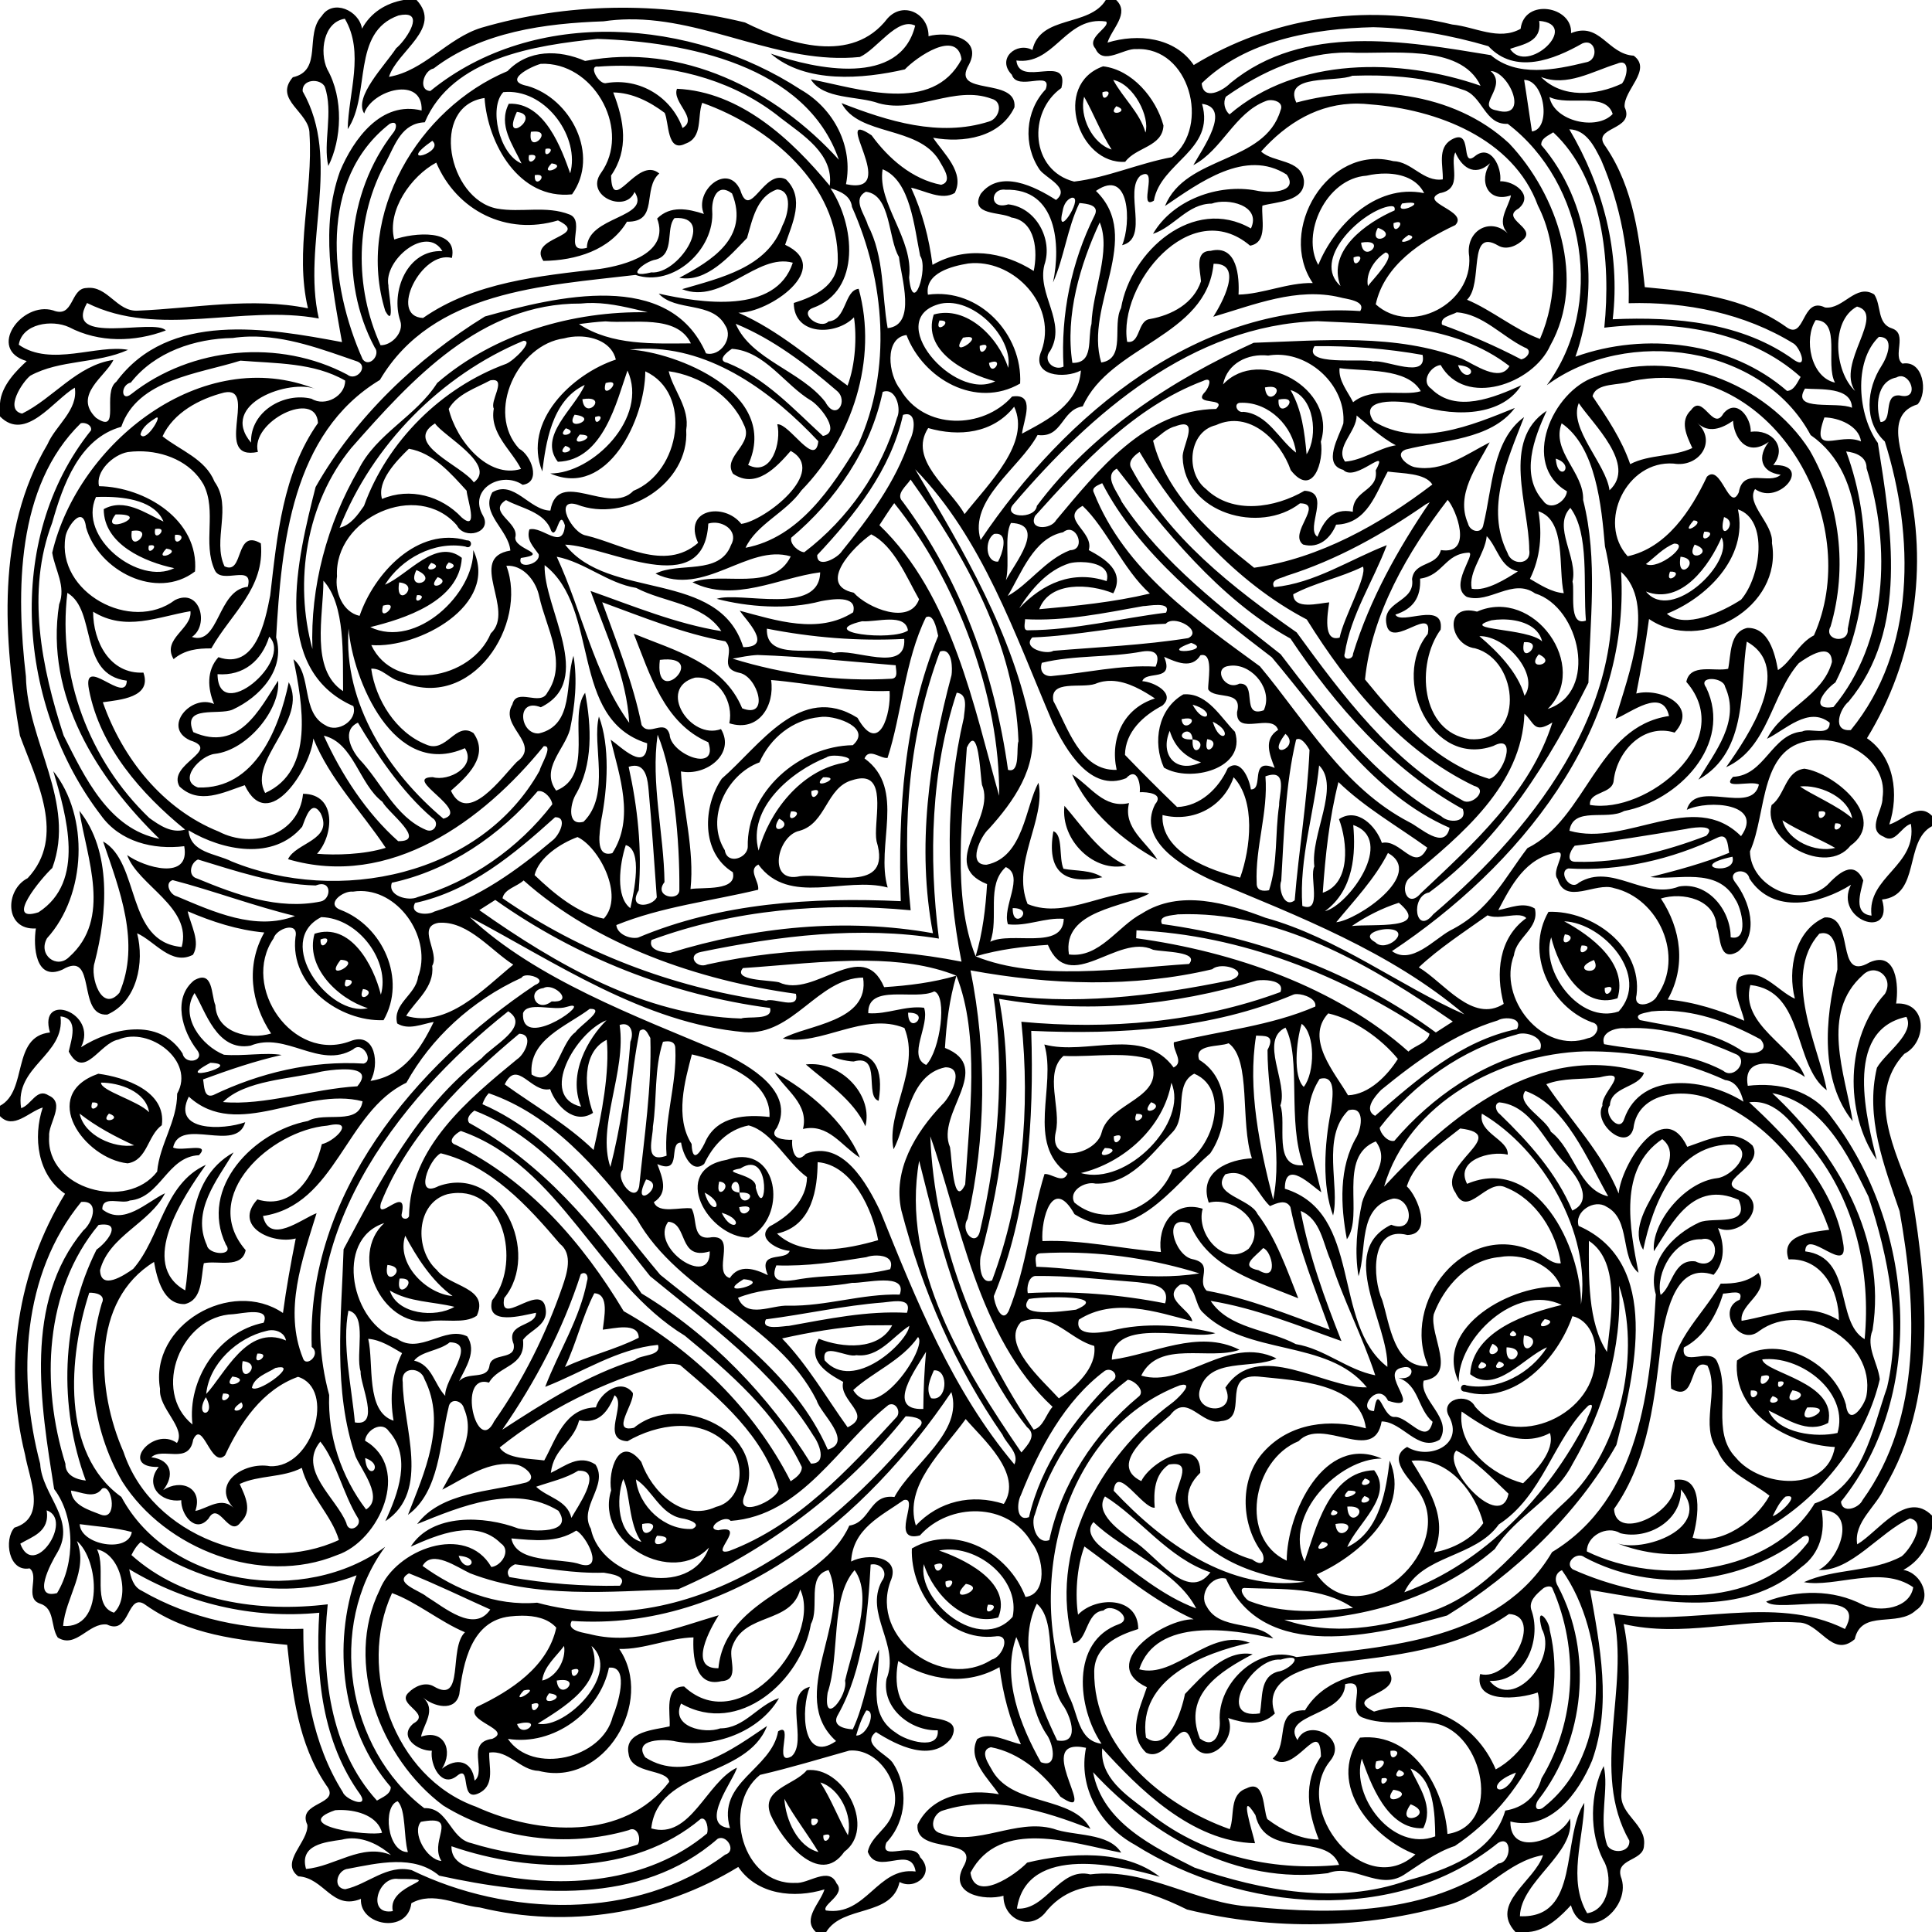 <?xml version="1.0" encoding="UTF-8" standalone="no"?>
<svg xmlns:rdf="http://www.w3.org/1999/02/22-rdf-syntax-ns#" xmlns="http://www.w3.org/2000/svg" height="677pt" width="677pt" version="1.1" xmlns:cc="http://creativecommons.org/ns#" xmlns:dc="http://purl.org/dc/elements/1.1/" viewBox="0 0 677 677">
<path d="m176.76 0c-7.7 1.375-14.39 5.513-18.19 12.551-1.28-8.05-12.79-13.089-17.63-5.539-7.66 8.062 0.61 23.876-12.68 26.826-8.62 9.987 7.52 15.249 7.3 24.824 1.68 25.463-6.65 51.018-0.67 76.388-24.75-5.04-49.615 0.01-74.427 1.02-9.338 0.65-13.276-11.12-22.576-9.92-7.238 0.14-5.412 13.45-14.637 9.8-13.775-4.11-29.163 17.11-11.551 22.21-4.025 3.75-11.174 10.56-11.699 18.54v5.7c11.225 11.38 23.449-7.14 32.762-12.6 1.6 9.79-8.425 16.56-11.938 24.76-22.762 38.34-19.262 85.46-12.099 127.66 7.187 19.68 20.4 44.24 3.4 62.43-10.075 5.11-10.212 22.84 3.588 22.03-1.225 7.85-0.213 23.28 11.637 18.03 15.325-9.05 6.062 20.67 19.662 19.69 13.125-5.75 16.313-22.9 13.05-35.6 7.726 3.43 15.013 14.35 24.475 9.4 3.413-5.75-1.037-13.02-2.324-19.05 10.712 4.6 21.877 8.24 33.547 9.3-8.15 14.46-5.87 30.9 2.99 44.24-9.49 2.91-23.937-0.23-24.412-12.4-1.875-4.25-0.813-15.84-9.363-10.84-9.538 7.82-5.137 22.21 1.425 30.59 3.513 4.78-5.362 6.62-6.437 1.39-10.363-16.07-31.25-11.09-44.475-2.73 7.725-15.34-18.989-24.6-13.601-6.46-17 1.8-9.525 25.56-21.887 32.12v4.53c5.838 6.13 12.65-1.95 18.725-3.79-4.363 13.09-2.299 29.56 9.763 37.79-20.837 33.96-27.176 75.42-17.513 114.26 1.775 10.44 9.85 27.56-4.662 31.99-4.688 5.23-2.538 19.53 6.636 17.83 4.488 3.33-2.387 12.99 4.489 15.41 6.737 2.04 4.613 10.02 7.863 14.9 8.025 5 13.548-6.67 21.523-5.72 10.538 5.15 8.513-15.21 17.375-8.28 18.15 12.76 40.261 15.17 61.601 17.19 2.3 21.3 4.74 43.3 17.15 61.57 6.9 8.82-13.2 6.87-8.31 17.31 0.56 7.44-12.3 16.33-3.98 22.51 11.48 0.67 14.73 15.04 27.44 9.88-0.73 11.74 20.41 15.55 22.09 1.9 9.61-5.39 20.04 0.9 29.96 1.87 38.53 9.38 79.55 2.84 113.23-17.75 8.3 12.24 24.53 13.9 37.76 9.83-1.85 6.05-9.92 12.83-3.79 18.66h4.54c7.32-11.97 28.74-6.44 32.14-21.9 6.87 3.74 15.89-3.79 9.01-10.84-2.4-7.57-18.08 2.38-14.8-6.4 9-9.53 9.95-24.46 2.64-35.18-2.69-3.73-13.8-8.03-7.19-13.27 9.25 5.91 24.53 13.63 33 2.65 5.06-9.55-8.81-7.76-13.48-10.34-10.76-1.66-11.53-14.98-9.75-23.41 13.57 8.63 29.85 10.93 44.34 2.68 1.48 11.7 4.44 23.06 9.38 33.79-6.04-1.24-13.43-5.76-19.12-2.31-4.61 8.99 4.99 17.38 9.47 24.19-13.17-2.4-29.34 0.08-35.64 13.37-1.22 13.56 28.33 4.51 19.92 18.69-6.1 11.77 9.34 14.74 17.73 12.42-0.15 9.87 10.97 15.52 17.97 7.79 15.54-20.3 43.2-11.33 62.42-1.78 37.8 9.28 78.02 8.61 115.42-2.29 14.97-4.58 24.96-18.83 40.53-21.52-3.6 11.42-23.62 21.25-12.1 33.66h5.71c8-0.51 14.85-7.64 18.6-11.71 5.09 17.62 26.34 2.22 22.21-11.54-3.66-9.24 9.66-7.4 9.8-14.64 1.2-9.31-10.57-13.24-9.92-22.57 1.01-24.82 6.06-49.68 1.02-74.43 25.37 5.98 50.93-2.35 76.39-0.67 9.57-0.21 14.83 15.91 24.82 7.3 2.95-13.29 18.77-5.01 26.83-12.68 7.54-4.85 2.51-16.34-5.53-17.65 6.98-3.8 11.17-10.43 12.54-18.11v-5.7c-11.23-11.38-23.45 7.14-32.76 12.6-1.61-9.79 8.42-16.56 11.94-24.76 22.76-38.34 19.26-85.46 12.1-127.66-7.19-19.68-20.41-44.26-3.41-62.43 10.08-5.13 10.22-22.84-3.58-22.03 1.22-7.86 0.2-23.28-11.64-18.03-15.32 9.05-6.06-20.67-19.66-19.69-13.13 5.74-16.33 22.9-13.05 35.6-7.74-3.43-15.01-14.35-24.48-9.4-3.42 5.74 1.04 13.02 2.33 19.05-10.72-4.6-21.88-8.25-33.55-9.3 8.15-14.46 5.87-30.9-2.99-44.24 9.48-2.91 23.92 0.23 24.41 12.4 1.88 4.25 0.82 15.83 9.37 10.84 9.53-7.82 5.13-22.21-1.43-30.59-3.51-4.8 5.36-6.62 6.44-1.39 10.36 16.07 31.23 11.08 44.47 2.73-7.74 15.34 18.99 24.6 13.6 6.46 17-1.81 9.52-25.56 21.89-32.12v-4.53c-5.84-6.13-12.65 1.95-18.72 3.79 4.36-13.1 2.29-29.56-9.77-37.79 20.84-33.96 27.18-75.42 17.52-114.26-1.78-10.44-9.87-27.56 4.66-31.99 4.67-5.23 2.52-19.53-6.64-17.83-4.49-3.33 2.38-13-4.49-15.4-6.73-2.06-4.62-10.03-7.86-14.91-8.03-5-13.55 6.67-21.52 5.72-10.54-5.17-8.53 15.21-17.38 8.28-18.15-12.76-40.26-15.17-61.6-17.19-2.3-21.3-4.74-43.305-17.15-61.567-6.9-8.825 13.2-6.875 8.31-17.313-0.57-7.437 12.3-16.326 3.98-22.513-11.48-0.663-14.73-15.038-27.44-9.875 0.73-11.75-20.41-15.549-22.09-1.899-9.62 5.388-20.04-0.9-29.96-1.875-38.53-9.375-79.55-2.837-113.22 17.75-8.3-12.237-24.54-13.901-37.77-9.826 1.84-6.062 9.92-12.837 3.79-18.662h-4.54c-7.32 11.975-28.74 6.438-32.14 21.9-6.87-3.737-15.91 3.776-9.01 10.838 2.4 7.563 18.08-2.376 14.8 6.399-9.01 9.525-9.95 24.462-2.63 35.187 2.67 3.713 13.8 8.026 7.18 13.264-9.25-5.913-24.55-13.638-33-2.65-5.06 9.55 8.8 7.75 13.48 10.337 10.75 1.663 11.53 14.985 9.75 23.415-13.57-8.63-29.85-10.93-44.34-2.68-1.49-11.71-4.44-23.06-9.38-33.785 6.04 1.237 13.43 5.75 19.12 2.3 4.61-8.987-4.99-17.387-9.47-24.187 13.15 2.387 29.34-0.076 35.64-13.363 1.22-13.563-28.34-4.512-19.92-18.7 6.1-11.762-9.34-14.749-17.73-12.412 0.15-9.875-10.98-15.539-17.97-7.789-15.55 20.3-43.2 11.326-62.42 1.775-37.8-9.275-78.02-8.625-115.42 2.287-14.97 4.587-24.98 18.838-40.52 21.525 3.6-11.425 23.61-21.25 12.09-33.662h-5.71zm0.81 6.406c7.96 0.097-0.45 11.909-4.03 14.707-4.97 7.6-18.71 21.386-14.01 28.586 3.35-10.312 25.76-16.686 25.15-1.299-17.64-4.425-29.85 12.487-35.78 26.674-8.7 24.388-3.47 50.246 0.9 74.776-32.8-6.15-75.862-13.74-98.862 17.36-6.4 4.74 2.199 23.38-8.901 15.78-10.25-9.98 4.426-18.28 7.639-25.34-16.013 2.33-26.226 16.72-39.988 23.51-7.963-1.64 0.224-14.02 3.599-16.61 13.013-7.12 29.251-5.16 42.801-11.31-13.488-2.56-33.763 7.61-47.863-2.24 1.487-9.3 14.562-11.15 22.037-7.69 13.112 6.87 28.75 6.59 42.375 1.44-4.738-5.54-45.325 7.01-34.512-12.03 31.437 15.65 67.935 0.53 101.52 6.79-7.51-32.76 10.27-69.123-7.08-99.535-0.37-5.325 7.57-5.849 9.68-2.049 3.92 11.087-0.89 24.899 1.58 34.762 5.8-11.513 6.84-29.476-0.52-42.426-3.44-7.488-1.6-20.612 7.74-22.049 8.68 14.712 1.58 32.461 1.25 48.361 10.28-15.225 1.45-42.436 22.26-49.799 1.2-0.263 2.2-0.379 3.02-0.369zm97.72 2.064c34.73-0.467 66.26 20.004 101.33 16.492 7.49-3.325 16.41-17.638 24.24-13.738-6.61 26.9-43.41 19.126-63.27 12.263 15.26 13.25 40.35 11.161 58.76 6.899 4.94-5.238 22.89-17.837 24.83-4.412-12.87 24.212-44.62 12.887-66.03 8.775 5.51 8.962 20.66 7.138 29.78 10.5 16.56 4.562 33.18-8 49.31-2.025 5.54 1.362 3.4 8.887-1.13 10.037-21.67 6.875-44.2-0.162-64.51-8.1 7.64 14.575 33.26 9.775 42.69 24.975 1.45 2.812 6.47 9.325 0.96 10.812-12.63-2.4-23.1-11.524-30.47-21.674-18.65-12.55 13.42 26.726-11.22 21.401 3.29-16.55-5.28-33.064-19.82-41.414-47.64-31.05-116.48-36.649-162.25 0.601-5.56-0.3-2.83-9.101 1.45-9.863 21.04-16.1 48.72-19.762 74.46-20.662 3.67-0.546 7.3-0.819 10.89-0.867zm398.9 0.68c18.41 1.488-5.13 24.025-12.76 12.262 5.57-2 14.05-2.962 12.76-12.262zm-192.89 0.053c1.02-0.014 2.08 0.057 3.19 0.223 2.02 2.4-8.99 7.074-4.69 11.824 3.34 7.688 12.4-0.263 17.99 0.262 23.15-1.063 32.56 33.637 15.56 47.312-14.59 2.713-28.42 9.001-42.86 10.713-19.05-4.8-20.54-30.375-5.59-41 3.85-15.487-18.44 0.163-19.71-12.037 15.74 2.039 20.89-17.082 36.11-17.297zm120.27 2.709c17.1 0.45 34.04 3.539 50.38 8.326 11.75 12.6 28.71 5.875 41.15-1.213 6.05-2.462 7.46 7.337 1.52 8.287-13.51 3.313-30.13 6.613-41.63-3.162-37.59-6.175-81.94-14.138-114.08 12.262-3.34 3.4-11.88 7.901-12.55 0.076 19.35-18.875 48.83-23.976 75.21-24.576zm-339.87 5.125c38.7 1.275 91.45 11.45 105.73 52.938-27.64-30.563-68.83-51.451-111.14-43.276-11.43-4.987-24.82-5.137-33.97 4.438-39.05 16.375-66.68 62.787-53.57 105.06 4.63 8.3 1.2-9.26 1.39-11.13-2.24-11.02 16.67-26.832 23.64-15.08-15.47-0.68-22.77 17.77-18.46 30.57 1.72 4.98-3.76 10.8-8.63 10.66-11.59-25.52-11.23-56.045 2.61-80.695 3.83-7.387 6.75-16.563 16.76-16.951 11.93-28.25 48.33-33.737 75.64-36.537zm328.96 5.963c17.53 1.012 48.93-4.375 57.85 14.562-35.29-12.25-80.43-12.836-109.96 12.551-2.14-1.825-2.95-5.288-1.58-7.775 15.78-11.075 34.03-19.413 53.69-19.338zm119.4 4.406c3.78-0.244 2.51 6.546 0.39 9.182-11.16 5.262-26.09 6.662-35.46-2.863 11.3 4.437 22.51-2.488 33.12-5.75 0.76-0.355 1.41-0.534 1.95-0.569zm-471 0.541c22.07 0.888 37.3 29.569 24.13 47.891-7.09 9.95 10.85 17.762 14.75 8.224 7.65 11.55-20.7 10.425-20.89 24.508-10.81 2.68-0.16-11.595-7.52-14.595-10.29-4.075-21.31-0.712-31.84-2.612-21.41-4.075-29.65-44.8-5.45-48.437 1.36 19.85 14.97 44.649 38.32 42.199 12.29-17.15-0.47-41.963-19.47-47.463-11.38-2.237 1.56-8.563 5.81-9.713 0.73-0.03 1.44-0.03 2.16-0.002zm33.59 0.85c24.9 0.072 49.83 7.111 69.36 22.916 9.55 7.375 23.23 15.649 21.43 29.637-16.72-20.3-39.2-41.213-66.91-42.463-2.3 5.9 9.58 13.088 2.43 17.175-4.88-13.562-18.76-22.113-33.37-19.675-3.19 0.95-8.15-7.937-3.59-7.199 3.54-0.269 7.09-0.401 10.65-0.391zm210.53 0.254c-22.47 8-10.83 43.124 9.68 41.824 4.72-6.475 16.34-6.5 16.76-15.9-3.27-12.025-13.72-24.437-26.44-25.924zm169.72 2.049c8.09 0.212 17.32 21.412 2.76 17.287-9.89-1.638 5.18-10.5-2.76-17.287zm-54.43 1.949c14.28-0.079 28.78 1.447 42.23 6.226 8.79 2.45 9.44 15.488 19.71 14.963 34.11 25.963 42.82 79.732 17.12 114.48 35.21-25.95 94.4-17.63 115.56 21.85 25.9 17.94 21.95 57.18 16.26 84.86 0.59 6.93-10.9 5.09-7.51-1.05 7.5-25.62 4.14-53.98-9.15-77.09-18.84-29.7-60.89-45.83-93.98-32.23-18.78 6.19-32.81 38.25-12.36 50.15-0.39 4.48-7.31 8.88-10.41 4.15-10.19-11.3-4-27.47 1.52-39.43-20.05 13.18-7.68 41.55-7.62 60.91 1.07 6.85-7.85 6.92-9.53 1.32-9.87-19.55 0.09-40.95 7.25-59.45-13.94 10.17-13.9 31.4-17.78 46.98-0.6 4.49-5.97 3.27-6.79-0.45-5.5-12.64 3.83-24.69 9.52-35.48-10.22 5.2-20.66 13.22-32.91 10.85-3.29-0.73-9.14-5.61-3.91-7.7 15.97-4.1 37.35-4.2 47.84-18.22-18.92 7.63-42.55 17.68-61.88 5.82-6.99-10.4 11.41-9.05 17.59-7.76 14.85 5.65 37.79 6.71 47.1-7.96-11.89 5.27-28.58 12.41-39.46 1.45-4.67-3.11-0.28-9.9 4.15-10.36 10.68 18.87 40.44 8.3 47.98-8.48 16.04-28.57 3.21-66.237-18.01-88.625-24.61-22.837-61.94-26.187-93.2-17.849-5.85-12.688 17.53-8.75 24.56-11.75 2.03-0.072 4.07-0.116 6.11-0.127zm-110.87 1.951c9.19 1.9 16.14 16.375 14.14 23.062-2.4-8.624-9.85-15.15-14.14-23.062zm180 0c9.1 0.012 11.94 21.537 3.41 22.574-1.17-7.525-2.17-15.062-3.41-22.574zm-182.93 5.055c2.94 0.12-2.08 5.913-1.78 0.345 0.78-0.264 1.36-0.362 1.78-0.345zm-262.5 0.199c17.5-0.434 31.88 20.148 27.59 35.672-3.69-10.375-11.07-31.289-26.91-30.477-4.79 9.488 1.76 17.864 5.59 26.164-9.84-4.1-14.43-24.6-7.98-31.25 0.57-0.058 1.14-0.095 1.71-0.109zm46.43 0.234c8.35 0.113 16.01 4.062 22.54 8.95 1.92 4.037 0.92 17.636 9.05 13.511 7.85-2.712 5.09-11.799 7.4-17.912 29.46 10.413 59.83 35.812 59.38 69.283-0.35 10.97-10.15 15.52-19.28 18.39 0.05 14.44 18.56 14.38 26.37 6.28 1.25 8.37 0.7 20.55-2.81 29.92-15.55-11.12-29.99-24.12-47.82-31.94 13.3 0.23 42.11-19.63 20.47-29.75 3.01-9.183 8.89-20.395 0.36-28.658-9.72-4.924-15.71 18.539-19.98 4.739-5.57-12.45-20.39 0.399-15.96 10.412-6.91-2.275-14.67-3.813-20.48 2.012 5.69 15.165-13.88 20.385-25.04 22.075-26.57 3.08-54.89 5.74-77.5 21.48-15.29-0.75-0.57-29.85 12.63-26.29 2.86-13.039-16.82-11.06-25.24-8.09-3.29-12.825 7.51-27.85 18.4-33.675 8.91 21.012 30.74 32.115 53.31 25.326 14.6 7.089-13.62 7.079-6.4 17.729 14.19-0.19 29.16-4.64 36.62-17.167 14.22 0.225 6.53-14.412 14.16-21.125-9.7-8.1-20.74 19.111-21.12 0.899 7.9-11.338 5.79-24.024 0.94-36.399zm206.26 1.875c4.28 7.575 7.3 15.799 12.05 23.137-8.54-2.6-14.23-14.649-12.05-23.137zm203.82 0.137c8.45 4.188 24.59-2.462 27.71 7.426-6.87 7.425-25.61 3.299-27.71-7.426zm-121.85 1.365c2.59 0.083 5.34 1.595 4.07 4.436-6.97 23.562-41.47 19.525-50.62 41.937 15-10.125 35.25-25.337 53.33-13.75 5.64 8.2-8.49 8.149-13.35 6.987-16.62-3.188-36.66 4.113-45.23 18.955 9.35-3.092 15.16-13.205 25.73-13.242 6.96-2.576 21.87 0.724 17.17 10.882-25.28-14.496-52.71 10.08-56.89 34.88-3.98 7.46 2.31 22.2-8.68 23.83-7.6-24.94 18.75-54.66-2.32-75.155 14.97-10.363 15.5 14.325 11.47 23.775 12.13-3 0.69-23.8 7.99-30.437 8.49-4.8-1.34 15.425 5.91 10.937 2.98-16.812 27-22.112 21.1-42.412 13.13 1.713 0.23 19.612-3.81 26.85 12.66-6.638 18-22.864 31.75-28.076 0.67-0.294 1.52-0.424 2.38-0.397zm37.96 1.52c1.77 0.018 3.57 0.129 5.41 0.34 29.01 2.175 62.6 14.763 73.42 44.3 9.14 17.875 8.58 40.845 0.92 58.425-10.67-3.84-21.06-12.6-31.95-17.16 7.35-7.02-0.04-31.828 13.7-23.69 3.68 2.12 8.35 0.01 11.06-2.79 5.46-5.185-10.24-8.973-2.2-13.46 6.95-5.85-1.99-12.175-8.04-11.95 0.84-6.075-4.19-16.651-11.11-10.951-6.58 5.375-0.51-12.898-10.35-7.211-6.17 3.725-3.45 11.411-3.69 17.336-8.57 1.25-13.5-7.787-21.71-8-28.66-7.437-51 30.286-35.24 53.396-11.06-0.23-21.85 4.84-32.51 5.07 0.39-7.68-0.48-22.08-12.24-19.16-7.27 0.01-4.43 8.96-4.21 13.34-3.22 9.7-12.82 14.84-22.37 16.52-5.59 0.71-4.08 11.02-9.97 9.97-4.08-24.86 27.63-64.397 53.86-42.1 7.95-1.45 4.81-11.848 5.37-17.536 6.15-1.762 18.83-1.661 18.2-11.049-1.27-9.437-13.39-7.649-18.75-12.662 11.21-12.551 25.27-21.151 42.4-20.978zm-105.83 1.127c6.85 2.312-4.56 5.175 0 0zm-262.56 2.488c11.48 1.45-7.26 15.488 0 0zm-54.06 4.789c1.77 0.104 1.19 2.922-0.2 4.486-20.32 26.288-23.73 64.565-8.02 93.915 2.73 3.23-2.41 9.05-5.26 5.19-14.56-32.54-19.5-78.818 11.86-103.18 0.68-0.315 1.22-0.435 1.62-0.411zm515.04 2.836c7.52 0.275 10.92 7.475 13.92 13.375 8.5 19.8 12.62 41.26 12.09 62.81 25.11-0.73 50.78 4.42 72.33 17.72 2.75 1.82 6.34 11.15 0.32 7.28-22.89-16.69-52.21-19.17-79.64-17.97 3.45-29.39-4.3-58.278-19.02-83.215zm-452.98 0.975c7.91 0.05-3.47 10.509-1.85 0.138 0.71-0.098 1.32-0.142 1.85-0.138zm445.95 0.363c21.67 20.112 25.35 56.627 22.36 85.567 29.48-3.64 63.19 1.1 85.99 21.58-1.44 2.37-2.78 5.93-5.94 6.13-24.85-21.64-62.25-25.96-92.69-15 10.84-30.53 6.54-67.778-14.97-92.74-0.19-2.95 3.21-4.15 5.25-5.537zm-491 3.713c5.81 4.975-16.51 11.587 0 0zm50.55 3.39c4-0.295-2.13 5.573-0.94 0.147 0.36-0.08 0.68-0.127 0.94-0.147zm397.55 1.659c2.44 5.787 7.99 11.326 15.26 4.763-5.16 7.775-1.05 17.562 9.11 14.074-0.96 5.154-6.52 11.288-1.43 16.588-7.98-7.281-18.68-0.76-16.85 10.16 1.58 20.9-25.67 34.83-40.94 20.99 3.66-17.06 19.91-27.72 34.84-34.712 6.06-6.188-16.2-9.812-6.82-13.975 10.53-1.85 4.19-12.501 6.83-17.888zm-404.61 1.105c4.82-0.165-2.31 6.637-1.13 0.133 0.44-0.079 0.81-0.122 1.13-0.133zm8.78 3.721c7.74 1.075-6.26 6.45 0 0zm144.98 2.586c12.25 4.962 13.83 25.338 16.45 37.953 3.73 5.35-3.2 26.78-4.85 9.51 2.09-17.06-14.01-32.338-11.6-47.463zm220.75 1.884c6.69 0.149 13.38 2.4 16.45 8.579-21.77-4.438-39.8 15.087-46.36 31.44-7.66-13.4 3.24-37.866 21.15-39.091 2.69-0.629 5.73-0.995 8.76-0.928zm-371.96 0.567c4.91-0.081-1.61 6.568-1.14 0.111 0.43-0.071 0.81-0.106 1.14-0.111zm128.37 5.875c4.2 1.275 8.87 3.186 9.42 8.174 14.47 32.363 17.63 71.263 2.73 104.02-11.57 18.86-25.86 40.88-49.34 45.28 4.79-10.34 17.74-15.45 24.48-25.14 22.25-22.85 33.61-57.45 25.06-88.3-6.4 0.69-5.27 13.64-13.2 14.3-3.67 3.8-13.41-3.46-6.82-5.94 21.31-7.62 18.27-36.672 7.67-52.397zm-23.38 0.512c7.24 0.425 4.74 11.437 2.37 15.75-6.56 18.625-27.46 23.025-43.99 27.935 17.65 6.96 32.75-15.96 48.5-11.59-7.44 22.83-40.45 17.64-58.72 13.53 7.31 8.11 23.4 3.15 29.16 14.01 3.66 5.47-2.24 13.78-8.45 12.17-16.11-37.07-65.54-24.89-96.84-16.16-29.8 18.37-56.82 44.1-74.17 74.7-7.9 31.28-20.1 79.83 16.54 95.97 1.97 6.23-6.86 11.92-12.18 8.41-10.89-5.63-5.77-22.25-14.05-28.94 3.93 19.4 9.44 48.74-12.41 58.59-7.88-14.41 19.11-31.8 10.35-48.53-4.23 20.38-14.74 46.96-39.74 46.12-9.112-3.24 1.012-14.01 7.287-14.73 14.463-1.62 28.983-19.74 27.773-32.05-8.12 12.56-17.16 31.34-37.148 22.52-5.137-12.09 11.187-7.22 17.228-9.86 11.75-5.38 23.24-17.4 19.07-31.62 2.33-40.68 6.8-89.46 45.45-112.79 23.09-39.1 71.74-41.23 111.95-45.98 16.69 5.6 34.83-11.36 33.6-28.143-0.27-4.762 2.02-12.586 8.69-7.549 7.83 19.372-9.13 29.552-23.09 36.942 11.78 2.27 22.03-9.48 29.66-17.43 2.33-7.95 4.19-18.275 13.16-21.275zm98.91 0.07c0.37-0.017 0.77 0.004 1.18 0.068 22.52-0.675 24.25 24.247 20.78 40.607 4.86-10.82 6.21-23.757 11.57-34.794 3.19 0.312 8.97 0.799 6.64 5.424-10.21 20.42-14.91 43.46-13.61 66.24-4.36 2.02-9.31-2.73-5.85-6.89 7.44-12.64-5.86-24.69-2.53-37.69 3.83-11.19-3.72-25.198-15.83-26.498-8.12 2.496-7.91-6.213-2.35-6.467zm-60.01 0.943c11.05 1.288 9.66 20.612 14.48 28.552 0.93 8.9 7.92 29.87-4.96 31.18-2.67-15.13-1.32-31.07-8.68-45.146-1.16-4.537-7.09-11.336-0.84-14.586zm90.6 2.604c4.6 0.284-7.81 19.348-4.37 5.57 0.39-2.262 1.57-4.7 3.87-5.537 0.18-0.032 0.35-0.042 0.5-0.033zm148.09 2.185c5.93 0.104-7.44 5.806-3.83 0.348 1.74-0.263 2.98-0.362 3.83-0.348zm-8.41 1.524c0.92 0.02 1.59 0.408 1.29 1.861-12.23 5.313-29.75 17.538-23.69 33.118-12.76-11.38 8.52-32.018 20.62-34.768 0.58-0.103 1.23-0.223 1.78-0.211zm-312.48 5.181c15.71 0.361-0.16 24.848-11.8 23.828-12.32 3.08-3.05-4.89 2.02-5.62 8.53-2.33 4.13-13.74 8.16-18.165 0.58-0.04 1.12-0.054 1.62-0.043zm315.26 1.795c3.21-0.004-2.26 6.563-1.95 0.461 0.85-0.325 1.49-0.46 1.95-0.461zm-130.63 0.123c5.14 12.41-3.16 29.93-3.62 44.46-1.84 6.44 1.22 17.34-8.37 17.08-3.23-20.86 3.41-43.09 11.99-61.54zm121.82 2.387c9.85 3.353-4.7 8.873 0 0zm13.43 3.143c6.44 1.18-8.87 6.1 0 0zm-17.92 3.11c7.35 0.24-1.98 9.26-2.84 0.24 1.14-0.2 2.08-0.27 2.84-0.24zm7.87 4.53c5.16 1.18-6.02 12.23-7.73 14.74-1.14-5.75 3.06-11.87 7.73-14.74zm-12.07 1.71c3.21-0.01-2.26 6.56-1.95 0.46 0.85-0.33 1.49-0.46 1.95-0.46zm-166.98 2.96c18.43 0.5 35 19.69 28.38 38.26-5.09 11.36 10.25 12.52 17.21 8.76-1.08 15.14-14.66 21.68-25.8 27.69 0.66-5.81 6.24-17.89-4.34-16.26-12.83 14.47-38.66 14.76-48.92-3.08-5.3-6.37-7.21-22.58 2.67-23.87 7.35 19.26 30.39 32.45 49.78 21.25 1.1-21.58-17.96-42.03-40.4-38.92-1.49-9.58 10.69-12.51 17.71-13.67 1.24-0.14 2.48-0.19 3.71-0.16zm103.71 0.3c13.6-0.35 3.35 17.76-0.13 23.21 17.84-5.25 36.64-13.05 55.56-8.5 2.15 0.7 11.6 1.35 8.79 6-70.03-4.79-129.33 45.37-166.26 100.25-5.39-17.62 17.19-31.54 24.94-45.97 11.04 1.46 10.34-11.08 19.78-12.53 11.99-26.91 54.21-30.39 57.32-62.46zm-116.71 17.14c13.86-0.39 28.9 16.26 26.74 28.44-4.2-13.38-18.25-27.47-32.6-23.36-5.21 15.83 13.94 25.9 26.93 29.24-18.02 9.12-49.75-27.71-23.82-34.01 0.91-0.19 1.83-0.29 2.75-0.31zm-154.95 0.03c8.05 0.12 16.02 2.2 23.81 4.07-32.71-0.65-67.07 9.27-92.23 30.97-9.31 14.7-26.74 22.21-34.48 38.01-13.74 23.68-21.17 51.29-20.16 78.53-8.19-29.64-2.71-63.96 16.95-87.99 26.53-30.14 56.84-63.56 100.52-63.34 1.87-0.2 3.73-0.28 5.59-0.25zm553.5 1.57c12.89 3.31-9.3 24.96-0.84 36.97-9.13-8.46-10.87-30.77 0.84-36.97zm-175.35 2.53c11.33 0.71 19.87 10.57 29.74 15.38 3.68 1.15 1.16 4.76-1.51 5.21-11.19-5.85-22.81-10.89-34.68-15.2-0.88-3.41 4.15-4.11 6.45-5.39zm157.26 3.39c11.35 0.37 4.05 19.16 8.44 27.39-10.61-2.33-13.82-19.15-8.44-27.39zm-383.83 0.19c6.97-0.35-2.6 6.83 0 0zm165.58 0.29c28.42 1.4 60.09 1.13 84.09 19.67-4.14 7.42-15.25-0.71-20.84-3.24-28.91-11.15-60.85-7.97-91.18-6.97-35.93 16.4-70.73 38.97-94.98 71.45-0.71 6.12-15.83 5.26-10.05-0.97 33.87-39.63 77.98-78.24 132.96-79.94zm-311.85 0.08c11.94 1.13 31.23-3.26 37.4 9.64-16.46 0.08-34.61 1.02-49.02-8.45 3.85-0.49 7.74-1 11.62-1.19zm57.02 1.06c16.41 6.72 30.91 17.82 44.29 29.34 5.32 4.36-0.32 13.71-5.04 4.88-10.71-13.69-32.58-18.52-39.25-34.22zm-68.51 5.55c6.98 0.08 14.34 3.04 16.02 10.13-19.14 6.31-41.04 27.18-32.22 49 1.52-11.68 3.85-31.02 18.59-37.89-4.31 10.28-20.58 22.38-11.77 33.65 19.97-0.56 25.84-26.83 30.49-39.96 9.47 20.6-15.33 45.2-33.81 45.08 25.23 11.07 41.55-23.97 41.62-44.73 20.88 9.59 15.35 44.03-5.21 52.34-10.54 11.05-33.08-10.42-36.37 8.65-9.12-0.08-16.02-13.64-25.43-8-5.33 9.31 7.13 16.34 7.9 25.51-19.18 3.16 2.47 25.99-8.57 36.28-8.47 20.37-42.41 26.33-52.35 5.12 20.6 1.59 56.14-17.46 44.67-41.6 0.51 18.89-24.91 43.46-45.11 33.73 14.57-3.57 39.08-11.19 40.11-30.34-11.23-8.93-23.55 7.49-33.67 11.77 7.13-11.41 21.53-19.25 35.23-16.72 2.66 1.43 3.59-2.83 0.6-2.71-21.55-6.25-40.6 14.48-46.95 33.07-7.34-1.6-10.95-10.5-9.89-17.3-1.38-25.51 35.1-42.41 52.53-22.33 3.25 6.54 15.56 3.18 11.45-4.19-6.8-11.7 8.12-19.89 17.32-13.58 8.39-1.09 3.68-13.13-1.52-15.81-14.82-16.1-0.54-45.67 19.71-48.34 2.02-0.57 4.3-0.86 6.63-0.83zm-144.72 0.06c16.4-0.44 32.23 5.64 47.55 10.92 5.15 2.22-0.6 8.83-4.37 5.77-29.77-15.81-68.252-12.37-94.702 8.49-4.525 3.64-4.813-4.03-0.176-5.05 10.488-13.42 28.087-19.25 44.638-19.52 2.36-0.35 4.72-0.55 7.06-0.61zm713.95 0.13c7.22-0.06 3.64 8.9 1.18 12.7-6.5 9.98-7.98 24.33 1.45 33.13 12.95 41.22 13.81 91.3-14.91 126.39-8.38 0.8-4.94-9.22-0.93-12.48 26.31-31.64 18.66-76.04 12.79-113.27-8.65-11.95-10.94-35.52 0.42-46.47zm-398.58 0.07c5.91 0.21-9 9.87-2.56 0.27 1.11-0.21 1.94-0.29 2.56-0.27zm-195.08 1.63c4.7-0.07-4.22 8.75-7.59 10.1-28.31 10.34-52.02 33.85-62.28 62.24-2.7 3.9-5.78 8.36-10.67 9.58 14.34-36.34 44.43-66.88 80.54-81.92zm201.79 1.77c3.21-0.01-2.26 6.56-1.95 0.46 0.85-0.33 1.49-0.46 1.95-0.46zm144.69 0.59c15.86-0.17 31.72 1.06 47.34 3.84 2.16 10.94-16.15 1.93-21.58 2.86-5.09-1.48-31.21 2.17-25.76-6.7zm-293.89 1.12c30.16-0.54 56.71 19.37 76.55 40.54-1.33 11.96-12.68-7.92-17.97-7.44 1.88 7.62-2.37 23.19-12.78 17.81 14.43-31.46-31.73-49.46-51.88-50.53 2.04-0.22 4.07-0.35 6.08-0.38zm38.7 0.05c14.52 0.97 23.1 15.9 34.97 22.86 4.26 2.95 12.82 13.8 4.88 15.3-12.94-11.89-25.15-25.3-41.9-32.04-4.7-0.96-0.09-4.76 2.05-6.12zm239.67 2.61c15.28 0.4 29.32 14.61 28.15 30.07-1.82 5.58-9.37 17.93-0.05 20.33 5.38 5.73 20.58-11.34 14.23 0.23 1.3 9.31-10.15 8.37-10.03 18.13-8.81-1.86-12.78 4.08-15.5 10.94-5.5-3.73 6.32-19.56-5.66-20.14-12.87 7.52-31.46 10.56-43.12-0.74-9.15-7.05-7.84-25.13 4.32-28 14.57-6.78 28.28 6.76 32.76 19.71 9.74 12.41 14.68-3.98 13.2-12.48 7.26-23.23-27.01-42.04-42.85-25.06 1.87-9.3 10.87-13.66 19.78-12.65 1.59-0.27 3.18-0.38 4.77-0.34zm-454.94 2.56c15.37 1.29 32.06 0.76 45.86 8.74 0.11 6.7-8.71 11.65-14.71 7.96-12.17-3-26.97 5.65-26.5 19.22-14.508-17.14 17.25-28.11 28.44-23.41-49.86-20.07-104.32 23.67-115.54 71.64 1.23 7.6 6.155 14.7 3.03 22.61-6.337 40.23 16.85 76.37 43.912 102.68-22.15-4.27-32.712-26.96-41.962-45.28-9.625-29.58-16.488-63.09-5-93.13 4.712-16.61 11.9-36.97 30.275-42.05 7.1-20.84 33.849-23.15 52.195-28.98zm330.06 0.43c3.75-0.21-1.39 6.7-2.19 0.58 0.93-0.38 1.65-0.55 2.19-0.58zm203.27 1.55c11.14 0.81 3.11 9.16 0 0zm-51.9 1.31c11.01 1.53 29.61-0.33 35.59 10.1-7.65 2.35-21.19-2.11-29.65 4.83-2.37-4.7-6.48-9.47-5.94-14.93zm-293.85 1.35c13.43 1.89 27.39 10.55 32.85 23.29 4.84 8.83-9.45 13.88-4.68 21.62 10.18 6.88 19.1-2.95 25.28-10.01 16.49 9.11-11.47 30.66-21.66 31.97-7.53-9.57-25.71-6.55-18.91 8.32-14.69 12.81-33.39 0.47-49-3.22-6.23-0.86-14.46-16.66-4.06-13.58 21.09 8.26 49.3-9.03 47.85-32.68 1.63-9.66-5.69-17.35-7.67-25.71zm539.87 2.19c4.77 0.25 7.57 10.46-0.62 8.43-7.72-0.8-2.65 11.55-8.44 11.63-2.23-6.73-1.72-17.8 6.91-19.5 0.74-0.43 1.46-0.6 2.15-0.56zm-104.26 0.71c52.66 0.08 87.09 65.59 66.03 112.8-6.72 3.43-10 11.66-15.76 15.21-1.32-7.39-4.12-18.75-13.46-18.47-7.87 1.8-7.06 11.81-8.36 17.9-5.82 1.34-16.69-2.59-18.32 5.72 22.6 26-17.54 58.14-42.21 53.91-0.54-6.17 10.06-4.51 10.41-10.88 1.56-12.84 13.12-25 26.67-20.8 10.84-11.88-6.51-19.8-16.8-17.11 2.14-10.83 4.12-21.68 5.59-32.64 22.71 15.47 58.65-5.25 53.84-33.26 0.8-8.43-11.59-17.1-7.4-23.67 10.44 7.57 25.74-11.05 7.97-10.5 6.35-7.85-0.66-15.86-9.86-14.57 0.22-6.05-6.11-14.99-11.95-8.04-4.6 8.2-8.95-8.89-14.14-1.54-5.25 4.89-1.91 11.39 0.5 16.69-8.41 3.95-18.78 2.65-27.21 7.05-3.72-10.84-10.11-20.29-16.49-29.73 1.55-6.18 11.95-4.59 17.19-6.63 4.7-0.99 9.3-1.45 13.76-1.44zm-199.57 0.83c1.92 0.25-0.01 4.44-1.64 5.91-4.42 5.46 10.53 1.7 5.41 6.88-31.08 0.42-51.85 26.99-70.07 48.67-2.34 4.28-12.32 4.52-9.25-1.84 20.93-23.29 43.6-47.74 73.55-59.09 0.9-0.44 1.56-0.59 2-0.53zm-312.91 0.14c5.54-0.02-1.5 9.33 0.26 12.49-1.98 10.85 7.89 18.28 11.92 26.44-14.51 4.41-28.34-12.43-31.67-26.3 3.72-6.51 11.91-9.11 18.21-12.5 0.49-0.09 0.91-0.13 1.28-0.13zm51.2 0.95c4.8-0.15-4.15 8.26-1.95 0.36 0.81-0.23 1.46-0.34 1.95-0.36zm289.43 2.01c6.73 0.17-1.69 9.48-2.6 0.27 1.05-0.21 1.91-0.29 2.6-0.27zm233.96 0.77c6.38 0.55 20.39-0.95 20.58 8.41-6.59-2.97-26.94 1.94-20.58-8.41zm-225.34 0.66c10.38 2.94 12.28 20.13 7.03 28.11-0.89-9.72-2.06-19.52-7.03-28.11zm-177.1 0.48c4.66-0.09 6.5 8.02 4.76 11.57-6.73 23.23-21.4 44.37-40.64 58.97-2.39-0.08-6.46-3.49-5.71-6.37 19.55-16.35 34.75-38.72 40.05-63.86 0.54-0.2 1.05-0.3 1.54-0.31zm-288.67 0.41c12.584-0.83-6.124 30.32 13.454 26.2-3.46-13.21 25.54-27.71 26.32-12.66-15.49 21.97-17.91 49.62-20.93 75.51-2.25 11.7-6.5 32.7-22.674 27.05-5.288 5.82-4.752 13.76-1.914 20.51-10.038-4.52-22.924 10.33-10.461 15.94 14.025 4.43-10.151 10.34-4.713 20.15 8.587 8.27 19.399 2.56 28.612-0.52 10.51 22.15 29.06-8.04 30.04-20.47 7.34 18.1 21.12 31.97 31.71 47.9-9.49 2.99-22.12 3.28-30.09 2.61 7.28-7.92 8.83-26.19-6.12-26.28-1.79 18.09-22.08 24.32-36.916 16.56-24.55-9.84-42.212-32.15-50.787-56.66 7.413-1.04 21.651-2.05 17.775-12.98-14.787 0.74-22.05-13.69-22.025-26.67 14.275 8.78 28.063 2.26 42.625-0.23 0.925 7.68-12.7 12.1-7.375 21 4.863-4.1 10.525-4.75 16.525-4.71 8.638-15.3 23.548-26.29 21.698-45.99-11.52-6.8-7.28 14.1-15.922 10.05-5.4-11.42 3.522-26.07-4.363-37.05-4.075-10.06-14.9-13.62-22.787-19.9 4.862-10.42 16.162-16.42 27-19.17 0.473-0.1 0.912-0.16 1.318-0.19zm158.43 2.87c7.35 0.25-1.92 9.28-2.84 0.23 1.14-0.19 2.08-0.26 2.84-0.23zm304.65 0.13c6.48 0.15-3.18 9.18-2.55 0.28 1.04-0.21 1.88-0.29 2.55-0.28zm-18.53 1.66c11.96-0.08 22.22 10.3 23.64 21.84-7.45-5.53-12.28-16.89-23.04-17.86-2.67 0.63-4.47-3.39-1.76-3.94 0.39-0.03 0.78-0.04 1.16-0.04zm147.47 0.16c5.96 9 25.62 27.07 13.46 38.18-1.39-11.46-18.06-27.2-13.46-38.18zm-247.31 1.58c7.38 15.76-11.06 33.55-21.72 47.03-6.22-11.28-24.91-23.77-15.94-37.68 13.54 3.89 28.34 2.39 37.66-9.35zm-47.06 3.28c4.61 0 3.15 8.52 1.15 11.78-6.1 18.03-17.66 33.55-29.52 48.19-1.84 3.05-11.04 7.95-10.83 1.72 16.47-17.57 32.29-37.31 37.57-61.41 0.61-0.19 1.15-0.28 1.63-0.28zm-145.48 0.22c11.66 1.45-4.92 8.25 0 0zm342.54 0.34c4.1 3.3 10.65 9.71 17.19 13.04-7.76 1.32-14.71 6.68-22.25 7.16-4.54-6.3 5.15-13.09 5.06-20.2zm-331.98 0.3c2.63-0.01-1.8 5.36-1.59 0.39 0.7-0.27 1.22-0.38 1.59-0.39zm536.88 0.55c6.09 0.07 15.09 3.53 16.04 10.51-9.55-4.2-22.38 7.09-16.04-10.51zm-730.39 0.02c2.04-0.35-5.111 11.34-7.209 7.46 0.763-3.31 3.987-5.5 6.674-7.22 0.222-0.14 0.399-0.22 0.535-0.24zm690.39 1.44c0.18 6.39 5.45 16.45 15.64 9.24-5.06 6.41-3.66 13.3 5.21 14.4-4.95 4.61-16.51-3.39-18.33 7.68-4.2 9.33-7.82-12.87-13.98-6.81-7 14.83-17.69 31.13-34.71 34.84-13.53-14.81-0.54-42.1 20.11-40.6 11.09 1.89 19.26-9.69 10.35-17.86 4.91 4.81 10.79 2.52 15.71-0.89zm-722.95 0.97c1.854-0.03 4.119 1.17 3.703 3.23-38.362 47.86-31.962 121.16 4.301 168.55 8.35 11.74 23.036 15.25 36.523 13.6 2.8 15.34-17.612 9.26-25 3.88 4.688 13.3 28.639 22.82 23.889 40.26-24.625-2.15-18.025-36.95-34.438-46.23 7.138 20.95 16.525 44.51 7.162 66.29-7.812 9.06-12.975-7.14-10.863-13.24 5.625-21.65 7.525-48.77-6.687-66.47 3.3 20.96 14.338 47.27-4.475 64.04-5.45 5.48-13.8-0.98-9.687-8.22 17.312-19.02 18.525-53.57 2.75-73.18 5.787 19.61 14.251 48.4-6.487 61.81-15.35 4.96 1.312-15.09 6.049-19.41 10.6-28.78-11.012-55.28-11.562-83.96-4.325-36.93-4.363-83.14 24.062-110.86 0.239-0.05 0.495-0.08 0.76-0.09zm647.86 0.14c15.05 10.4 17.43 36.13 18.97 53.88 15.34 64.11-29.17 122.04-75.2 161.17-7.82 9.78-10.25-8-1.8-9.56 31.81-23.44 52.49-57.54 69.76-91.84 0.55-26.67 4.34-53.81-2.32-80.05 0.45-12.2-14.09-21.29-9.41-33.6zm-493.48 0.05c3.43 5.37 27.29 18.1 17 25.83-5.1-7.37-31.3-16.95-17-25.83zm327.61 0.43c5.96-0.32-0.46 10.22-0.13 14.49 0.76 24.37 33.74 33.84 51.38 20.09 10.84 0-5.27 13.1 1.35 18.04 6.98 1.96 12.12-2.85 14.48-8.71 13.7-0.3 17.47-13.92 22.62-23.25 6.29 0.89 16.33 0.56 19.54 5.66-22.81 17.43-49.49 32.39-78.08 36.47-18.37-14.6-38.33-31.8-44.25-55.65 3.03-2.3 5.9-5.34 9.72-6.29 1.41-0.54 2.51-0.81 3.37-0.85zm-270.32 1.7c6.69 1.95-4.98 5.35 0 0zm6.12 2.75c9.89 0.24-5.8 6.85 0 0zm-6.32 4.95c6.65 2.03-5.03 5.32 0 0zm-68.54 1.27c10.65 1.78 18.39 10.79 25.3 18.38 0.08 3.08 5.51 18.35-2.2 11.68-8.85-9.43-22.67-13.24-34.86-8.07-2.35-7.81 6.35-16.73 11.76-21.99zm-118.42 1.11c11.14-0.11 22.858 4.58 28.48 14.55 5.925 11.72-0.511 25.66 4.889 37.46 2.975 6.73 17.249-3.09 14.489 7.35-13.365 1.32-12.489 25.95-24.489 21.96 7.65-5.01 3.762-21.6-7.375-16.18-19.35 14.58-51.951-3.44-48.014-27.59 0.438-4.03 7.751-14.84 9.051-4.17 5.425 18.94 30.863 32.13 47.713 19.25 1.875-22.64-22.001-37.02-42.026-37.34-1.662-6.27 5.95-13.75 12.563-14.95 1.548-0.21 3.127-0.32 4.719-0.34zm747.98 0.07c4.04 0.46 9.02 2.19 8.93 7.35 10.81 34.44 9.3 76.01-14.53 104.62-10.58 1.6-4.27-7.16 0.9-10.82 15.57-31.03 16.65-68.79 4.7-101.15zm-309.51 0.2c16.74 28.56 42.17 57.15 73.24 73.4 18.3 29.34 41.46 57.6 73.32 72.9 6.52 1.65-1.1 8.9-4.97 6.42-30.94-16.92-52.43-45.75-72.77-73.65-28.03-19.61-56.38-41.62-72.71-72.47-1.06-2.87 1.83-5.16 3.89-6.6zm182.31 2.95c9.15 3.01 0.87 11.15 0 0zm-192.27 4.39c20.41 26.21 44.68 57.11 76.07 74.43 19.64 29.38 44.14 57.4 75.48 74.69 2.07 5.95-6.17 6.28-9.42 3.15-29.18-16.9-50.21-44.61-70.38-70.99-25.12-19.88-51.64-39.76-69.6-66.77-1.64-4.03-8.23-11.3-2.15-14.51zm-88.33 0.26c29.54 30.35 43.73 72.4 60.2 110.92 5.79 12.02 16.52 30.7 32.22 24.4 4.65-5.12 6.41 2.2 5.96 6.14 3.3-0.15 10.77 0.56 6.71 5.3-7.95 15.76 11.83 27.11 23.89 32.84 38.86 16.21 79.1 31.58 111.6 59.18-28.29-12.46-55.72-33.62-87.15-42.33-17.05-6.43-37.39-12.57-54.13-1.85-10.59 5.53-18.57 19.71-31.94 17.92-3.11-19.52 24.79-20.7 35.17-26.68-16.34-3.58-35.66 11.86-53.28 4.59-7.23-17.81 8.15-36.86 4.77-53.12-5.78 10.35-6.44 32.59-22.68 35.9-8.76 0.37-2.67-12.6 0.91-15.65 10.84-11.99 21.48-26.91 18.7-44.04-8.01-41.27-29.85-78.02-50.95-113.52zm-2 4.51c23.99 33.63 45.79 72.39 47.25 114.63-1.08 2.66 1 14.28-4.58 12.52-5.83-41.98-20.72-83.34-46.17-117.52-3.23-3.25 1.74-6.85 3.5-9.63zm83.93 1.59c15.71 30.61 46.35 54.97 74.3 76.27 23 27.29 43.97 59.86 77.86 74.69-2.13 10.12-13.08-0.32-17.6-2.45-29.09-15.11-45.26-44.12-65.49-68.29-28.28-20.67-59.21-42.06-72.67-75.95-1.4-2.49 1.93-3.39 3.6-4.27zm-436.9 5.99c9.505 0.04 22.034 1.86 25.72 10.82-8.087-3.78-17.101-10.43-26.164-5.44-0.012 15.4 18.001 23.17 30.889 25.85-15.325 7.69-42.426-13.24-34.301-31.16 1.2-0.05 2.498-0.08 3.856-0.07zm588.22 1.32c3.64 4.01 11.48 24.21-2.97 21.99-1.9 7.46-11.62 4.78-12.63 12.7 1.64 10.71-14.46 9.32-10.89 21.04 3.18 8.58 20.13-9.66 17.77 3.01-16.17 19.65 1.65 58.66 28.71 49.05 11.06-5.86 4.2 13.21-1.82 14.4-23.08-6.92-39.68-25.48-54.38-43.53 2.9-28.66 18.78-56.04 36.21-78.66zm-412.46 0.09c6.3 3.53 16.95 5.06 19.75 13.4 2.63 4.36 3.51-10.34 6.05-2.32-0.85 11.34-9.83 0.2-15.56 1.77-1.45 4.6 1.77 7.57 4.06 10.87 1.01 4.49-9.68 6.95-7.79 1.64 13.15-1.91-2.82-3.63-2.45-8.95 1.87-6.71-12.53-11.13-4.06-16.41zm404.59 0.97c-14 20.6-26.19 42.43-33.58 66.34 0.08 2.9-4.76 2.91-3.62-0.16 2.62-16.93 12.48-31.6 18.4-47.4-16.32 6.33-31.58 16.69-49.38 18.39-1.81-3.52 3.38-3.83 5.48-4.97 22.03-6.93 42.17-18.24 61.06-31.36 0.41-0.21 1.23-0.63 1.64-0.84zm-234.55 0.38c27.37 33.9 46.45 84.66 45.95 128.17-10.92-38.24-20.4-87.82-52.44-118.52 2.14-3.24 4.18-6.54 6.49-9.65zm82.51 1.18c10.36 9.7 17.79 27.97 29.48 38.42-15.92 3.8-32.2 5.4-48.47 6.86 4.57-12.4 22.13-11.19 32.43-6.97 5.3-9.69-3.69-15.12-10.73-18.93 2.45-8.15-12.97-13.68-2.71-19.38zm213.65 0.88c8.47 11.32 5.51 33.59 6.81 49.39-7.89 2.8-4.72-13.17-5.87-17.08 2.51-10.6-8.92-23.95-0.94-32.31zm73.4 0.67c13.5 4.53 10.04 29.44 1.37 39.56-8.37 5.4-24.64 13.07-32.5 6.14 16.68-6.6 35.78-24.16 31.13-45.7zm-87.39 0.84c12.38 4.02 8.54 24.95 11.1 35.86-5.45-0.42-10.2-3.61-14.82-6.27 4.58-9.26 5.46-19.37 3.72-29.59zm-623.21 1.36c17.25-0.32-7.875 9.93 0 0zm704.5 1.17c7.14 2.25-3.19 12.55 0 0zm-13.34 1.48c6.31 0.17-7 8.04 0 0zm-429.28 0.98c5.38-0.22 10.85 4.27 7.66 9.81-5.08 13.43-22.9 7.24-33.05 12.5 21.5 10.45 40.35-13.2 59.22-7.55-7.7 15.84-29.92 6.47-43.04 11.32 18.17 9.2 37.78-1.99 55.93-4.34-0.34 19.2-35.08 8.21-45.34 11.61 13.44 3.51 30.98 4.98 45.79 1 4.35-0.79 16.1-2.86 13.99 4.91-15.25 9.78-33.84 3.51-49.69-0.71 2.85 4.2 14.9 15.97 1.57 15.97-10.67-34.37-59.05-20.22-78.03-44.91 18.8 0.65 60.85 25.22 62.71-9.22 0.74-0.23 1.51-0.36 2.28-0.39zm130.28 0.11c16.03 0.53 1.2 18.3-2.19 25.09 1.83-7.66-0.9-19.36 2.19-25.09zm-373.72 2.52c4.82-0.16-2.313 6.64-1.129 0.13 0.433-0.08 0.807-0.12 1.129-0.13zm399.13 0.48c4.34-0.07 6.78 8.85 0.52 8.93-10.89 4.17-18.03 14.97-27.34 20.05 5.9-9.68 11.34-25.4 24.26-27.9 0.89-0.75 1.76-1.06 2.56-1.08zm-408.68 0.33c7.733-0.03-3.281 10.79-1.805 0.16 0.692-0.11 1.289-0.16 1.805-0.16zm686.95 0.5c6.96-0.35-2.6 6.83 0 0zm-309.92 0.91c5.26 0.21 2.41 8.93 0.63 12.2-5.53 0.4-6.06-9.4-1.79-12.12 0.43-0.07 0.81-0.09 1.16-0.08zm-54.97 0.26c9.97 4.95 15.52 18.85 20.97 28.43-4.06 11.5-22.61 3.85-28.61-2.88-16.3-3.42 0-20.3 7.64-25.55zm-303.78 0.18c4.798 0.39-2.189 6.53-1.123 0.01 0.431-0.03 0.803-0.03 1.123-0.01zm573.4 0.6c4.84 5.07 5.73 13.59 13.64 15.44-4.97 3.11-13.7 8.84-20.21 7.6-1.55-7.58 5.76-15.05 6.57-23.04zm102.87 0.56c5.64 10.85-21.98 37.6-33.12 23.69 15.58 6.06 27.81-11.46 33.12-23.69zm-20.79 2.71c7.43-0.05-6.86 11.78-12.36 8.96 4-3.06 7.57-7.06 12.36-8.96zm8.98 0.43c9.85 3.35-4.7 8.87 0 0zm-676.13 0.28c3.998-0.3-2.134 5.57-0.939 0.14 0.362-0.08 0.673-0.12 0.939-0.14zm6.723 1.48c7.737 1.08-6.263 6.45 0 0zm570.62 1.77c2.9 0.77-8.9 14.47-1.03 19.36 9.82 3.21 20.12-8.44 29.92-1.52 19.76 6.11 27.91 43.35 5.53 50.63 18.83-18.47-6.01-53.64-30.94-42.64-14.82-3.85-12.22 14.61-0.85 16.07 19.56 5.29 21.8 41.64-2.33 39.79-21.63-3.09-23.73-32.92-12.75-47.98 1.67-12.77-17.33-1.75-19.84-6.57 7.65-2.47 11.26-7.4 10.83-15.76 10.23-1.4 10.76-11.01 21.46-11.38zm-399.63 1.78c12.4 2.42 22.18 11.59 34.79 13.66 12.28 6.5 29.29 6.75 37.32 18.94-19.8-3.21-38.48-10.96-57.31-17.61 6.68 18.74 15.9 37.87 16.95 57.76-15.38-21.29-20.71-48.98-31.75-72.75zm492.24 0c9.99 1.01-2.04 12.2 0 0zm-262.59 2.35c5.86 0.03 13.02 2.01 11.23 8.34-14.89-4.94-27.93 0.92-38.31 11.9 5.3-8.36 12.3-16.65 22.03-19.72 1.29-0.33 3.09-0.54 5.05-0.52zm-276.92 0.14c6.69 1.95-4.98 5.35 0 0zm-7.7 0.2c6.65 2.03-5.03 5.32 0 0zm49.67 1c24.68 18.98 10.54 67.36 44.91 78.03-0.01 13.34-11.77 1.27-15.98-1.58 3.85 15.92 10.6 34.43 0.73 49.7-7.95 2.17-5.37-9.69-4.94-14.08 2.95-14.63 3.91-33.02-0.94-45.76-3.18 12.56 5.36 34.18-6.72 46.08-7.23 2.02-5.88-7.34-3.66-11.52 7.98-13.42 7.1-30.32 4.34-44.98-7.72 10.63 4.39 36.1-12.68 42.87-7-9.46 3.58-17.93 6.04-26.76 2.19-10.54 3.34-21.62 1.54-32.29-3.83 11.67 0.52 30.31-15.14 34-8.42 0.56-10.25-15.83 0.83-11.46 24.06-11.72 1.11-43.3 1.67-62.25zm-15.4 0.28c6.72 0.4 11.75 7.09 13.05 13.5 2.89 13.53 12.65 28.98 3.5 42.11-3.02 6.16-13.5-2.49-15.27 5.13-5.94 9.66 12.91 17.18 1.96 25.14-6.45 6.57-21.63 28.16-28.89 12.65 6.99-6.15 17-15.16 9.9-25.24-7.85-5.33-11.84 9.09-20.77 4.99-13.17-5.2-22.1-19.55-24.04-33.2 4.84-0.34 8.12 4.68 12.81 5.54 31.21 13.78 56.05-25.1 46.39-50.62 0.46-0.03 0.92-0.03 1.36 0zm373.84 0.37c1.94 4.15-8.44 22.21-10.21 31.09-7.48 2.15-5.29-10.44-4.57-15.44-4.58 0.39-15.61 3.47-15.76-3.54 9.43-5.07 20.72-7.25 30.54-12.11zm-414.6 1.51c10.96 4.65-4.94 9.96 0 0zm549.09 0.69c6.96-0.35-2.6 6.83 0 0zm-21.42 0.07c15.27 13.9 3.38 44.63-2.48 64.4 6.66-2.56 20.63-13.98 23.48-1.24-31.76 4.69-35.86 44.94-62.04 57.88-10.14 13.28-16.64 27.46-33.88 36.1-6.97 3.84-16.96 15.15-25.43 9.01 55.2-36.67 104.54-96.15 100.35-166.15zm-518.39 2.34c7 2.21-5.79 7.19 0 0zm-50.02 1.55c9.71 10.61 8.43 32.66 8.62 48.39-14.57-9.56-8.56-33.19-8.62-48.39zm33.19 0.75c9.99 1.01-2.04 12.2 0 0zm-145.34 4.58c13.125 7.71 4.75 35.77 26.025 38.46-0.312 10.93-19.699-11.84-16.537 4 4.8 25.03 22.875 45.58 42.1 61.25-6.013 1.73-11.125-1.85-15.688-5.09-26.362-25.22-40.3-62.17-35.9-98.62zm153.17 0.97c5.68-0.24-2.14 5.58 0 0zm81.1 3.13c17.7 6.48 35.31 13.73 53.92 17.12 4.79 4.66-3.64 11.78 6.3 13.84 7.89 1.65 13.43 20.32 1.09 15.51-8.21-19.84-29.64-25.34-47.5-32.66 7.14 17.92 13.26 39.15 32.66 47.53 4.71 13.64-16.49 5.32-16.94-3.38-2.16-7.35-8.97 1.26-12.28-4.19-3.7-18.51-10.87-36.07-17.25-53.77zm-94.05 1.14c4.8-0.15-4.15 8.26-1.95 0.36 0.81-0.23 1.46-0.34 1.95-0.36zm337.6 0.07c2.65 0.05 4.76 0.75 3.41 3.36-20.14 2.5-40.06 7.64-60.44 7.72-2.44 0.22-1.22-3.41-1.3-4.85 17.48 0.94 34.64-2.67 51.7-5.73 0.79 0.04 3.97-0.55 6.63-0.5zm-100.51 5.08c2.65 0.22 3.6 6.48 4.12 8.48-15.1 36.53-17.63 77.06-16.38 116.17-38.75-1.77-78.96 0.73-115.07 15.96-3.6 0.75-9.13-1.48-9.53-5.49 19.89-8.08 41.43-10.49 62.13-15.47 0.59-3.66-4.68-8.76 0.1-11.03 13.43 18.36 38.06 5.02 56.63 10.06-5.48-18.4 8.26-43.23-10.14-56.55 1.96-4.73 6.81 0.1 10.07-0.19 6.25-19.16 7.5-42.63 16.82-61.63 0.46-0.25 0.87-0.34 1.25-0.31zm251.2 1.24c7.28-0.04 15.75 2.39 17.48 9.66-6.12-6.02-37.11-4.85-22.22-9.27 1.45-0.24 3.06-0.38 4.74-0.39zm-268.41 0.08c4.09-0.02 7.52 0.87 8.1 4.77-6.87 4.84-41 0.89-20.1-4.05 3.18 0.24 7.92-0.7 12-0.72zm123.87 0.56c4.98-0.37 12.37 4.99 6.95 7.55-19.49 3.12-39.34 3.91-59.02 5.56-2.91 1.85-13.8-1.07-9.25-5.86 19.66-0.68 38.83-5.24 58.44-5.98 0.71-0.79 1.73-1.18 2.88-1.27zm-360.8 3.35c1.8 22.09 19.69 66.18 50.96 52.41 5.18 8.15-7.2 14.69-14.07 12.68-13.86 0.17 17.05 14.82 4.65 18.2-23.96-20.08-43.93-50.46-41.54-83.29zm183.23 0.06c19.83 3.89 39.96 5.55 60.16 4.49 1.05 15.56-22.41 3.69-30.86 6.2-8.48-3.3-29.9 3.78-29.3-10.69zm312.08 3.28c11.69-0.32 26.51 17.05 19.77 26.11-2.89-10.3-11.85-19.4-19.77-26.11zm-530.06 0.21c10.67 10.61-22.393 38.61-22.643 16.45 11.433 0.85 19.363-5.93 22.643-16.45zm647.19 2.19c20.69 11.51 0.92 40.94-9.06 55.01 18.63-8.49 19.69-31.69 31.87-45.6 3.98-2.84 14.23-9.6 14.5-0.52-3.99 15.06-21.77 20.46-28.46 33.67 7.97-3.81 18.18-14.45 27.46-7.06 0.12 6.38-8.58 2.03-12.04 3.87-13.49 1.19-16.31 19.27-30.3 19.84-5.49 5.9 8.03 1.39 11.35 3.4-3.13 13.59-27.84-2.65-31.59 11.05 9.62-4.53 34-2.75 23.76 11.55-20.95-20.96-50.05 4.9-75.16-2.37 1.6-10.9 16.5-4.38 23.91-8.64 23.5-4.43 47.94-29.06 35.96-54.13-3.81-5.16 7.53-4.61 8.3-0.3 6.89 15.05-4.47 28.53-11.68 40.68 22.15-12.5 17.97-40.74 21.18-60.45zm-96.74 0.22c8.23 0.07-2.97 10.82-0.85 0.03 0.3-0.02 0.59-0.03 0.85-0.03zm-146.62 0.33c10.53 3.61-16 5.81 0 0zm-108.65 3.52c4.04-0.07 4.08 7.9 3.68 10.6-9.8 36.54-15.33 75.4-8.14 113.05-38.4-6.84-77.97-2.87-115.06 8.59-3.23-0.08-9.9-1.16-8.19-5.64 36.04-13.28 75.41-16.62 113.49-13-3.99-38.06-0.58-77.32 12.83-113.31 0.51-0.19 0.97-0.29 1.39-0.29zm89.62 0.07c3.22 0.05 5.57 1.65 3.47 6.81-15.48-0.88-30.6 2.8-45.89 4.16-3.55-0.02-5-2.59-3.97-5.83 14.41-3.51 29.5-2.19 44.06-4.96 0.79-0.12 1.58-0.19 2.33-0.18zm171.28 1.42c8.94 4.15-6.32 7.7 0 0zm-342.15 0.29c20.18 0.67 40.32 2.9 60.48 4.5 0.02 1.97 1.3 5.62-1.75 5.9-23.46 1.36-47.29-1.86-69.69-8.8 3.61-0.65 7.26-1.43 10.96-1.6zm194.99 0c4.63 0.2 2.13 11.93 2.37 15.06 2.87 4.65 15.28-0.1 12.63 9.95-0.5 10.79 15.36 0.1 17.99 7.79-6.58 4.13-3.69 10.86-1.5 16.67-11.31-4.9-4.52 9.54-10.43 9.42-0.64-4.55-4.48-13.96-10.11-9.34-4 8.9-12.01 16.69-22.21 17.05-7.79-7.51-15.32-15.04-22.83-22.83 0.13-10.1 8.06-17.26 16.38-21.6 6.1-5.38-3.84-10.42-8.79-10.7 1.67-4.85 14.21 0.6 9.56-10.66 5.3 2.3 12.1 5.54 15.91-0.69 0.38-0.09 0.72-0.13 1.03-0.12zm-234.19 1.94c15.6 0.46-6.13 21.04-3.63 0.2 1.39-0.17 2.59-0.23 3.63-0.2zm247.22 2.7c9.13-0.19 17.8 10.83 13.67 19.58-10.3 3.58-2.48-12.23-10.73-11.65-6.13 3.29-11.72-6.7-4.77-7.74 0.61-0.11 1.22-0.17 1.83-0.19zm-234.52 5.23c9.71-0.16 16.06 10.91 14.1 20.05 12.93 4.05 19.95-7.76 18.3-18.95 17.26 1.43 34.39 5.46 51.89 4.78 0.74 9.61-4.48 28.81-14.05 11.77-25.05-15.7-42.84 12.3-59.45 26.66-8.3 12.13-9.21 32.35 4.84 40.97 2.07 8.46-13.18 6.46-18.53 7.37 1.82-17.34-3.32-34.67-4.2-51.52 10.94 2.22 24.02-7.69 17.55-18.55-13.46 5-28.14-17.92-11.4-22.53 0.32-0.03 0.64-0.04 0.95-0.05zm181.52 1.46c7.14 0.19 13.99 4.4 19.02 7.71-13.85 4.37-19.77 17.61-16.79 31.27-15.96 0.6-21.46-18.74-27.7-30.13-1.85-9.53 12.18-5.44 18.3-7.52 2.39-1.01 4.8-1.4 7.17-1.33zm-67.82 5.19c5.22 0.63 3.41 7.2 3.1 11.05-8.17 34.94-7.94 71.65-1 106.76-36.72-7.26-74.8-6.84-111.32 1.22-4.93 2.07-9.16-4.3-2.75-5.49 34.07-7.04 69.43-11.45 104.17-5.84-4.59-35.82-3.47-73.55 7.8-107.7zm100.22 0.69c-0.32 0-0.64 0.02-0.97 0.05-11.09 6.36-13.55 20.94-8.49 32.07 11.43 6.79 36.28 0.52 31.12-15.68-6.2-6.26-11.84-16.61-21.66-16.44zm3.11 4.55c11.16 3.14 5.28 10.03 0 0zm145.33 3.97c4.4 3.9 4.04 8.97 12.25 3.83-9.65 30.67-34.84 53.33-57.61 74.79-6.05 7.19-9.59-3.34-4.6-6.99 22.28-18.57 48.9-40.25 49.96-71.63zm-307.44 1.34c6.64-0.33 21.63 5 13.28 12.44-23.3 0.34-46.58 20.35-46.03 44.53-0.14 5.02-9.03 8-10.06 1.47-8.66-13.85 0.72-33.14 15.19-38.47 4.66-10.64 14.59-18.76 26.41-19.83 0.36-0.07 0.77-0.12 1.21-0.14zm160.1 0.71c4.84 0.22-2.18 6.63-2.85 0.34 1.22-0.27 2.16-0.37 2.85-0.34zm10.82 1.45c10.02 4.8 3.41 11.22 0 0zm-374.42 0.42c7.95 13.43 19.22 30.36 32.54 41.7 3.43 2.04 1.04 6.85-2.64 5.29-13.57-5.72-19.57-20.82-29.24-30.97-3.76-4.32-7.78-12.74-0.66-16.02zm355.58 3.57c2.14 7.1 6.83 11.58 13.71 13.8-11.06 5.09-18.17-3.23-13.71-13.8zm7.65 0.31c1.07 0.05 2.15 0.94 2.37 3.46 8.04 0.67-0.57 10.23 0 0-7.04 0.38-4.73-3.57-2.37-3.46zm43.03 1.02c7.13 6.17-9.37 12.14 0 0zm-274.99 0.36c7.18 17.16 9.69 46.3 9.52 67.73 0.38 5.66-11.63 3.38-6.51-3.15-0.27-21.5-6.07-43.3-3.01-64.58zm-146.21 0.44c13.12 3.1 15.38 21.2 25.67 28.97 2.3 4.57 19.85 17.4 6.89 17.23-13.86-12.29-24.89-29.21-32.56-46.2zm426.73 1.42c1.99-0.12 4.07 3.13 5.02 4.81-0.94 22.05-4.72 43.84-6.49 65.88-4.75 3.71-7.26-5.45-5.89-8.51 1.19-20.59 1.8-42.16 6.51-61.9 0.28-0.17 0.57-0.26 0.85-0.28zm-39.81 0.12c7.19 0.77-2.21 9.82 0 0zm268.13 0.37c13.7-0.31 30.08 10.04 27.68 25.35 0.24 5.22-7.06 13.92 0.43 16.95 5.12 3.42 7.61-4.27 12-5.59 3 18.42-19.38 23.17-17.24 40.19-8.21-0.84-4.73-10.19-3.61-15.41-4.2-9.58-11.25-2.73-15.87 2.11-11.88 10.51-33.53 0.69-33.77-14.86 7.69-16.87 3.64-47.78 29.06-48.68 0.44-0.03 0.88-0.05 1.32-0.06zm-370.91 0.31c2.98-0.12 3.5 15.84 4.14 19.3 6.44 14.79-19.72 34.82 2.23 43.49-0.64 10.65-1.92 21.37-5.01 31.64 10.27-3.03 20.99-4.35 31.65-5.03 9.52 22.42 30.53-5.36 46.11 2.15 4.67 1.04 20.39 0.7 15.74 6.21-30.4 1.97-66.26 7.65-93.5-3.33-10.45-26.09-5.7-61.88-3.85-91.44 0.98-2.09 1.8-2.97 2.49-2.99zm-187.44 2.37c3.69-0.01-1.8 8.47-2.15 10.66-25.72 46.21-88.28 58.9-134.98 39.8-6.96-3.52-18.022-3.69-18.822-13.59 14.9 8.92 37.172 13.4 49.772-1.58 1.4-3.51 3.95-12.41 8.07-5.94 5.81 11.82-10.88 12.85-14.27 20.16 44.74 13.16 85.47-16.8 111.99-49.48 0.14-0.02 0.27-0.03 0.39-0.03zm126.86 4.15c4.38-0.05 10.27 1.73 3.64 3.23-18.38 3.6-32.17 21.38-36.75 38.38-5.15-18.61 14.42-34.81 29.74-40.85 0.61-0.51 1.9-0.74 3.37-0.76zm212.39 4.28c9.43 9.33-3.9 30.42-2.08 44.29-2.35 4.26 3.67 20.74-5.27 17.25-1.46-20.81 5.31-41 7.35-61.54zm-299.92 0.14c5.17-0.06 5.87 6.51 6.24 10.71 1.45 15.62 2.38 31.29 3.57 46.92-1.92 4.2-12.97 5.48-7.9-3.07 1.46-18.2-0.48-36.33-4.42-54.1 0.94-0.3 1.77-0.45 2.51-0.46zm512.48 1.29c-8.5 1.11-8.34 11.53-14.38 15.95-4.17 15.85 23.95 31.26 34.54 17.81 16.83-11.98-7.04-31.9-20.16-33.76zm-320.73 2.51c6.83 16.09 22.52 29.31 37.35 37.37-4.83-7.91-15.13-13.88-12.43-24.82-11.08 2.59-16.94-7.51-24.92-12.55zm87.86 0.12c6.04-0.19 2.65 9.35 2.8 13.4-1.87 12.33-0.48 25.23-4.42 37.22-2.66 0.51-5.49 0.28-5.41-3.09-0.73-15.71 5.09-31 3.83-46.8 1.28-0.47 2.34-0.7 3.2-0.73zm-17.13 1.12c9.7 10.36 7.5 30.97 2.86 43.97-12.62-2.87-34.89-11-34.01-27.41 13.55 3.4 26.69-3.6 31.15-16.56zm-179.81 0.01c9.72-0.33-6.13 6.32 0 0zm16.85 0.47c11.17-0.3 5.01 19.85 6.55 27.53 7.15 23.55-21.09 13.69-33.55 15.34-14.52 3.36-9.99-17.94-0.14-19.9 11.76-3.33 11.63-19.06 23.09-22.18 1.55-0.5 2.89-0.75 4.05-0.79zm208.87 1.63c11.59 11.21 25.83 19.3 38.92 28.73-5.48 11.41-11.59-3.97-19.89-2.08-2.54-7.35-10.71-15.75-18.79-10.4 3.71 9.79 5.34 28.08-7.1 32.23 1.11-16.3 2.84-32.62 6.86-48.48zm203.84 1.84c8.37-0.08 19.64 5.28 21.19 14.06-5.82-5.33-18.83-10.9-22.83-13.98 0.53-0.05 1.08-0.08 1.64-0.08zm-432.76 1.64c3.21-0.01-2.26 6.56-1.95 0.46 0.85-0.33 1.49-0.46 1.95-0.46zm-121.29 0.46c2.77-0.12 5.72 3.54 5.86 5.82-14.69 19.18-35.75 33.93-59 40.63-3.92 1.92-13.38-0.52-11.26-6.3 25.05-5.37 47.39-20.78 63.85-40.08 0.18-0.04 0.37-0.07 0.55-0.07zm230.19 6.47c-1.79 15.38 13.48 29.59 27.08 26.09-11.46-5.01-19.74-17.69-27.08-26.09zm331.6 2.37c4.82-0.16-2.31 6.64-1.13 0.13 0.44-0.08 0.81-0.12 1.13-0.13zm-451.35 0.06c6.97-0.35-2.6 6.83 0 0zm-103.37 2.58c5.86-0.18 1.78 8.08-1.19 10.21-15.4 12.98-32.27 25.15-51.74 31.12-2.69 1.69-11.08 1.4-8.41-3.79 24.12-5.16 43.53-21.46 61.34-37.54zm98.13 0.63c7.26 3.35-5.24 8.26 0 0zm439.49 0.72c7.31 4.78 15.57 7.74 23.12 12.08-8.55 2.21-20.73-3-23.12-12.08zm23.16 1.3c6.36-0.24-2.16 6.26 0 0zm-211.16 0.76c18.79 6.48-2.1 35.25-12.4 37.73 12.76-9.3 13.52-25.55 12.4-37.73zm151.81 0.99c3.19-0.05 5.79 0.65 2.81 3.72-17.98 6.86-37.47 11.95-56.97 11.38-4.82 0.22-2.65-4.88-0.65-7.03 16.3-1.92 32.5-4.62 48.69-7.32 0.82-0.2 3.64-0.7 6.12-0.75zm-283.16 1.73c-3.03 17.54 4.54 23.7 21.45 20.14-5.04-3.29-11.38-2.65-17.02-3.7-2.12-4.87-0.07-14.94-4.43-16.44zm292.65 2.28c2.91-0.12 2.81 4.69 3.37 7.17-11.01 4.49-22.89 7.69-34.53 10.61 11.36 1.59 29.3-4.75 37.17 9.69 2.9 4.01 6.16 18.71-1.99 16.68 0.02-11.87-9.97-24.4-22.61-22.23-15.14 5.94-29.35-10.52-43.88-1.69-3.95 3.9-9.26-4.97-4.6-6.22 22.68 1.36 45.2-3.94 65.63-13.64 0.55-0.24 1.03-0.36 1.44-0.37zm-501.08 0.26c9.33 4.36 20.74 25.67 11.51 35.74-11.35-2.19-21.91-11.02-30.32-19.09 1.83-7.67 11.35-13.9 18.81-16.65zm21.14 3.52c7.54 2.05 3.6 20.46 2 27.63-6.54-4.9-4.78-19.1-2-27.63zm408.39 3.17c3.79-0.03-3.18 8.46-0.21 11.72 3.33 11.61 16.71 1.19 24.63 3.94 19.78 4.51 30.94 30 19.04 47-1.56 3.99-10.77 6.48-9.11-0.17 2.6-21.16-19.4-37.14-38.58-36.42-10.29 17.88 0.4 41.36 18.92 48.35 4.71 0.99 2.09 6.5-1.52 6.96-20.02 7.34-39.81-17.56-32.51-36.35 0.99-7.93 11.27-11.71 9.14-20.4-4.94-3.08-10.85-0.27-16.01 0.68 5.66-10.77 11.87-22.95 25.81-25.28 0.14-0.02 0.28-0.03 0.4-0.03zm-74.54 0.28c16.42 9.24-13.5 29.51-22.66 30.34 7.61-9.29 16.91-18.97 22.66-30.34zm150.89 1.65c2.46 8.83-21.25 4.49 0 0zm-672.13 1.21c16.637 5.04 33.607 10.9 51.547 11.38 7.3-2.84 6.85 5.99 2.28 7-18.65 3.86-37.16-2.99-54.177-10.04-4.237-1.1-2.975-6.86 0.35-8.34zm353.86 3.32c8.45 3.81-1.8 17.45 0.94 25.06 8.29 1.02 16.14-3.04 24.43-2.39-0.35 13.92-22.84 5.36-32.19 10.04 3.96-10.4-2.01-24.8 6.82-32.71zm-364.94 5.71c17.287 4.48 36.365 11.6 53.575 15.71-17.26 6.69-35.838-1.91-51.725-8.59-3.088-0.72-5.513-5.97-1.85-7.12zm153.72 0.14c31.62 28.21 76.63 43.84 119.26 49.66 1.76 7.43-9.46 1.54-13.01 3.01-41.11-5.9-81.18-21.14-115.49-44.86 0.79-4.09 6.38-5.1 9.24-7.81zm-71.24 4.64c17.35 0.1 31.23 21.24 25 37.61-0.99 7.93-11.27 11.7-9.14 20.4 4.93 3.07 10.85 0.27 16.01-0.68-5.62 11.64-13.13 23.63-27.69 25.84 4.01-6.99 2.33-21.89-8.89-17.39-25.17 9.48-48.08-23.87-33.59-45.01 1.23-4.39 11.15-7.74 9.61-0.62-2.6 21.16 19.39 37.14 38.58 36.42 10.29-17.88-0.4-41.36-18.92-48.35-6.63-2.61 1.32-8.5 5.52-7.95 1.18-0.19 2.35-0.28 3.51-0.27zm58.83 3.9c35.6 25.2 77.11 41.63 120.35 47.33 1.53 5.64-9.89 3.48-12.63 4.61-42.36-1.28-80.95-23.64-114.72-47.47 1.75-1.12 5.25-3.35 7-4.47zm395.77 1.25c14.37 12.11-11.59 9.13-20.6 10.19 6.36-4.31 13.26-7.84 20.6-10.19zm-169.13 2.33c10.43-0.01-0.16 10.5 0 0zm76.48 2.65c42.88-0.1 81.97 23.44 116.3 47.04-1.86 1.2-5.58 3.59-7.44 4.79-35.1-25.83-76.91-41.61-119.94-47.5-1.87-3.83 4.48-3.7 6.92-4.24 1.39-0.05 2.78-0.08 4.16-0.09zm144.3 0.47c1.76-0.02 3.25 0.26 4.18 1.27-12.12 8.71-13.48 24.25-9.89 37.57-13.69 8.72-26.28-9.55-37.2-16 8.67-8.21 20.07-15.63 30.12-22.79 3.69 1.52 8.92 0 12.79-0.05zm-458.63 0.8c37.37 19.73 76.19 46.53 120.39 50.42 21.43 1.59 32-23.58 51.92-23.91 3.11 19.52-24.8 20.7-35.17 26.69 16.34 3.57 35.66-11.88 53.28-4.6 7.23 17.81-8.15 36.86-4.76 53.12 5.77-10.35 6.43-32.59 22.67-35.9 9.11-0.12 2.17 13.24-1.45 16.39-11.66 12.28-21.67 28.62-17.8 46.29 9.09 34.91 23.7 68.6 44.32 98.28 1.74 4.09 7.45 7.99 5.2 12.98-27.22-32.34-43.05-72.05-58.72-110.8-5.86-12.25-16.55-31.6-32.63-25.25-4.66 5.12-6.41-2.2-5.96-6.14-3.3 0.14-10.78-0.56-6.71-5.3 7.95-15.76-11.83-27.11-23.89-32.84-38.29-16.13-81.64-32.25-110.69-59.43zm-65.01 0.03c16.5 0.4 30.29 19.59 26.11 33.98-3.21-12.98-13.35-31.89-29.06-26.69-4.11 14.35 9.98 28.4 23.36 32.6-17.06 4.09-41.48-29.25-20.41-39.89zm544.41 1.83c17.23 0.71 37.94 24.05 23.88 39.49-17.14 5.88-34.42-17.99-29.57-32.47 3.21 12.98 13.35 31.89 29.06 26.69 4.69-15.3-11.61-27.41-23.37-33.71zm-491.86 0.62c12.21-0.17 21.91 12.25 31.55 18.37-13.16 10.78-28.9 27.81-46.91 22.44 3.99-6.6 12.46-12.47 11.4-21.91 3.45-5.82-7.01-17.15 2.77-18.85 0.4-0.03 0.8-0.05 1.19-0.05zm414.95 2.8c0.29 0.01 0.57 0.03 0.83 0.07 9.07 0.96-2.05 10.48-6.65 5.69-6.25-3.37 1.45-5.91 5.82-5.76zm-110.42 0.53c45.85 1.97 90.42 19.76 128.36 45.31-0.79 4.08-6.38 5.09-9.24 7.81-31.62-28.21-76.63-43.84-119.26-49.66 0.04-0.88 0.1-2.6 0.14-3.46zm300.54 1.24c6.72-0.3 6.46 11.37 6.47 15.91-5.62 21.65-7.54 48.77 6.69 66.47-3.31-20.96-14.34-47.27 4.47-64.04 5.45-5.48 13.79 0.97 9.69 8.22-17.39 19.07-17.89 52.08-3.62 72.75-3.89-16.38-15.27-56.63 13-62.64 3.91 7.14-9.19 15.79-12.92 22.3-5.15 21.65 3.04 42.62 9.93 62.8 7.57 42.04 10.03 90.25-16.22 126.56-1.62 3.62-9.03 6.08-9.44 0.69 38.36-47.86 31.96-121.16-4.31-168.55-8.36-11.75-23.03-15.25-36.52-13.6-2.8-15.34 17.61-9.26 25-3.88-4.69-13.3-28.64-22.82-23.89-40.26 23.93 2.5 18.7 35.22 33.48 46.07-3.22-18.48-19.99-49.84-3.25-68.57 0.51-0.13 0.99-0.21 1.44-0.23zm-112.9 0.51c6.98 0.81-2.99 7.52 0 0zm-543.09 1.79c3.21-0.01-2.26 6.56-1.95 0.46 0.85-0.33 1.49-0.46 1.95-0.46zm550.4 3.11c6.96-0.35-2.6 6.83 0 0zm-543.53 6.27c10.53 0.49-8.23 10.45 0 0zm548.95 0.08c4.26 7.8-11.52 4.65 0 0zm-318.77 0.32c14.04 0.13 27.61 1.75 39.52 6.55 10.45 26.09 5.69 61.88 3.85 91.44-5.25 11.14-5.85-12.05-6.64-16.31-6.43-14.79 19.73-34.81-2.22-43.49 0.63-10.66 1.92-21.37 5.01-31.64-10.27 3.03-20.99 4.34-31.65 5.03-9.52-22.42-30.53 5.35-46.11-2.15-4.67-1.04-20.39-0.7-15.74-6.21 17.1-1.11 35.93-3.39 53.98-3.22zm155.97 2.39c5.09-0.03 10.84 3.39 3.8 6.1-34.07 7.04-69.45 11.45-104.17 5.84 5.35 34.78 2.14 70.11-5.75 104.02-1.63 7.51-8.93 0.24-5.43-5.22 8.09-35.68 8.53-73.06 1.28-108.91 34.85 6.42 71.22 7.73 105.88-0.49 1.06-0.93 2.69-1.33 4.39-1.34zm-304.52 4.01c3.33-0.09 8.3 2.36 3.47 4.25-52.63 35.19-100.1 91.87-97.78 158.53 4.33 3.26-2.53 9.22-3.85 4.89-8.5-20.99-0.29-43.11 5.98-63.49-6.67 2.56-20.63 13.99-23.48 1.23 32.06-4.8 36.03-45.64 62.82-58.37 10.79-19.43 28.35-35.9 50.47-46 0.33-0.71 1.26-1.02 2.37-1.04zm-79.35 1.93c6.97-0.35-2.6 6.83 0 0zm402.19 0.16c3.81 0.09 8.73 1.17 7.17 5.23-36.03 13.31-75.41 16.61-113.49 13.01 3.98 38.06 0.58 77.32-12.83 113.31-5.42 2.06-5.53-7.34-5.07-10.31 9.8-36.55 15.31-75.4 8.14-113.05 37.66 6.71 76.54 3.05 112.93-8.03 0.74-0.11 1.88-0.19 3.15-0.16zm151.16 2.98c3.21-0.01-2.26 6.56-1.95 0.46 0.85-0.33 1.49-0.46 1.95-0.46zm-464.92 0.04c4.73-0.01 10.84 6.91 1.69 6.32-6.98 5.38-11.13-4.93-3.58-5.85 0.57-0.33 1.21-0.47 1.89-0.47zm-80.95 0.87c6.99 0.91-3.03 7.5 0 0zm250.25 1.05c5.8 1.86 2.67 25.8-3.54 32.22-8.47-3.82 1.8-17.46-0.94-25.06-8.29-1.04-16.15 3.02-24.43 2.39-0.39-13.28 20.64-5.38 28.91-9.55zm-324 0.73c4.725 7.65 9.624 25.73 24.535 23.04 15.51-6.39 30.05 10.5 44.92 1.63 3.95-3.9 9.25 4.97 4.6 6.22-22.8-1.37-45.46 3.99-65.93 13.83-4.188 1.43-3.863-4.25-4.401-6.9 11.271-4.15 22.691-8.06 34.431-10.7-7.02-1.26-16.89 0.62-25.28-0.1-9.75-3.91-19.575-16.69-12.875-27.02zm482.86 0.45c3.38 0.03 8.7 2.23 8.04 5.46-19.66 8.53-41.33 10.56-61.96 15.65-0.59 3.66 4.68 8.75-0.1 11.03-13.44-18.36-38.07-5.02-56.63-10.06 5.48 18.4-8.26 43.23 10.14 56.55-1.97 4.73-6.82-0.11-10.07 0.19-5.81 18.7-7.95 41.01-15.71 60.05-3.09 5.96-6.41-3.75-6.48-6.59 15.09-36.53 17.63-77.06 16.38-116.17 38.75 1.76 78.99-0.69 115.09-15.98 0.38-0.09 0.82-0.13 1.3-0.13zm-317.27 5.1c5.04 0.4-22.73 19.23-21.72 3.26 1.86-5.24 13.19-0.87 19.03-2.73 1.3-0.41 2.17-0.57 2.69-0.53zm7.5 1.37c7.53-0.22-4.46 7.39-6.26 10.22-7.02 4.9-8.95 25.09-19.2 18.54-1.44-15.32 15.4-21.15 25.46-28.76zm471.29 0.82c14.57 0.13 28.96 5.7 41.54 12.55 5.01 5.9-5.35 7.71-9.24 4.28-13.11-8.17-28.79-9.7-43.58-12.73-3.25-2.8 3.08-3.19 5.03-3.81 2.08-0.22 4.17-0.31 6.25-0.29zm-507 0.25c10.21 6.54-7.2 15.26-11.63 20.58-28.07 21.58-44.36 53.5-60.48 83.65-0.96 30.22-4.76 61.66 5.25 90.77 2.67 6.1 12.52 18.23 4.61 23.2-10.86-14.27-16.84-32.11-16.17-50.12-18.1-66.78 28.83-128.91 78.42-168.08zm175.16 0.61c10.5-0.16-0.01 10.43 0 0zm184.02 0.31c11.22 2.53 23.12 10.93 30.5 19.94-4.39 7.05-12.59 15.64-21.84 15.92-5.62-9.74-19.04-24.62-8.66-35.86zm-555.29 1.32c8.2 0.84 4.724 10.19 3.612 15.41 6.775 12.83 13.488-3.81 21.763-5.26 13.475-5.86 33.825 9.35 25.725 23.68 0.012 12.25-7.676 22.08-8.764 34.17-13.25 17.31-48.712 7.73-47.312-15.42-0.513-5.59 7.426-14.64-0.262-17.98-5.125-3.42-7.612 4.27-12 5.59-3-18.42 19.376-23.17 17.238-40.19zm633.24 0.83c3.18-0.12 6.58 1.15 4.74 4.71-24.55 5.1-43.85 22.08-62.15 38.01-5.22-2.71-0.03-8.62 2.63-11.35 15.39-12.55 31.87-24.63 51.11-30.45 0.83-0.54 2.23-0.87 3.67-0.92zm-394.07 0.85c-7.91 7.8-17.19 23.5-11.12 37.86-18.84-4.36-2.33-32.63 11.12-37.86zm304.49 1.58c5.98 4.3 5.86 21.38 0.91 27.61-4.75-4.42-3.33-20.03-0.91-27.61zm-297.18 0.16c3.37-0.15 4.76 3.84 3.14 7.66-1.3 18.12-4.5 38.44-8.76 54.88-6.09-17.77 7.11-41.8 4.05-62.21 0.56-0.2 1.08-0.31 1.57-0.33zm290.09 1.49c7.04 13.43 0.65 41.4 7.83 60.28-13.65 1.21-7.11-18.57-10.08-26.19 3.61-9.71-9.4-28.55 2.25-34.09zm152.23 0.17c15.8-0.18 31.15 5.3 45.46 11.62 5.14 2.98-1.37 11.03-5.91 7.13-16.19-8.79-34.61-8.38-52.23-11.67-1.85-5.38 5.54-7.42 9.51-6.97 1.06-0.07 2.12-0.1 3.17-0.11zm-433.81 0.65c1.64-0.16 2.51 2.29 3.38 3.72 0.65 21.78-2.71 43.4-4.89 64.97-1.58 8.02-10.77-3.16-7.28-7.18 2.42-20.2 3.55-41.92 7.51-60.94 0.47-0.36 0.9-0.53 1.28-0.57zm385.39 1.74c4.11-0.03 9.46 2.61 7.73 6.94-25.05 5.37-47.39 20.78-63.85 40.08-2.91 0.69-6.26-3.31-6.41-5.75 14.9-19.38 36.27-34.47 59.98-40.8 0.72-0.31 1.6-0.46 2.55-0.47zm-439.46 0.12c6.79 0.25 2.39 9.07-0.9 11.15-21.37 17.6-47.02 38.6-47.35 68.81-0.87 1.87-3.78 1.18-3.2-1.07 2.94-13.38-11.47 4.53-9.1-4.77 12-30.1 36.18-53.75 60.55-74.12zm322.78 0.81c3.21 0.29 8.7-0.74 5 6.28-0.05 21.76 6.83 44.21 2.47 65.53-5.94-23.16-11.27-48.4-7.47-71.81zm-284.43 1.85c1.35 13.82-2.18 32.64-5.77 48.25-11.59-11.23-25.83-19.31-38.92-28.73 5.48-11.42 11.59 3.97 19.89 2.08 2.54 7.35 10.72 15.75 18.79 10.4-3.63-9.88-5.23-26.5 6.01-32zm26.61 0.65c1.91 0 3.49 0.76 3.43 3.3 0.73 15.71-5.09 31-3.83 46.8-10.28 3.75-5.83-8.05-6-12.67 1.87-12.34 0.48-25.23 4.42-37.22 0.66-0.13 1.34-0.21 1.98-0.21zm245.78 0.86c10.08 7.27 4.89 34.48 10.2 50.4-9.6 0.45-23.64 5.5-18.9 19.42 11.01-2.92 26.16 9.38 17.49 20.18-10.6 8.5-23.32-6.45-20.15-17.52-12.94-4.05-19.95 7.76-18.3 18.95-17.28-1.43-34.39-5.46-51.89-4.78-0.74-9.62 4.48-28.81 14.05-11.77 25.05 15.7 42.84-12.3 59.45-26.66 8.3-12.14 9.21-32.35-4.84-40.97-2.47-7 8.67-5.53 12.89-7.25zm159.84 3.55c19.85 0.24 39.54 4.31 57.62 12.56 4.99 0.55 7 5.17 8.05 9.48-15.91-10.17-44.75-13.98-52.26 7.61-1.96 6.3-9.34-2.29-6.24-6.02 0.34-8.24 12.8-7.72 14.93-14.23-46.04-14.3-85.51 19.33-113.84 49.83 10.76-36.84 51.1-58.03 87.76-59.23 1.33-0.02 2.65-0.02 3.98 0zm-326.44 0.54c-2.1 0.04-4.45 0.32-7.04 0.85-1.27 1.34 6.65 3.01 9.4 3.05 12.51-3.58 4.58 15.43 10.95 17.2 2.31-14.29-1.96-21.29-13.31-21.1zm-68.51 0.79c12.61 2.87 34.89 11 34.01 27.41-10.36-1.15-22.49-0.43-27.79 10.16-1.46 3.39-5.95 11.88-6.33 1.66-7.48-11.76-2.92-27.67 0.11-39.23zm184.34 0.26c5.61-0.04 11.12 0.31 16.3 1.83 8.16 17.21-17.82 18.49-21.17 32.19-2.34 9.57-23.47 14.39-20.07-0.31 2.47-10.21-5.23-25.7 3.36-33.3 7 0.33 14.36-0.36 21.58-0.41zm-395.22 3.41c15.778 0.7-18.35 9.71 0 0zm263.67 0.59c-0.95-0.02-1.91 0.03-2.87 0.14 8.4 7.34 21.08 15.62 26.09 27.08 3.28-12.75-9-26.97-23.22-27.22zm-205.69 2.28c6.08-0.12 11.6 1.19 6.37 7.43-19.46 1.13-40.81 8.58-58.848 6.9 9.828-9.68 29.388-9.97 43.138-13.35 1.85-0.33 5.69-0.92 9.34-0.98zm189.14 1.3c4.83 7.91 15.13 13.88 12.43 24.82 11.07-2.59 16.93 7.51 24.91 12.55-6.82-16.09-22.51-29.31-37.34-37.37zm183.81 0.61c17.34 7.35 7.3 37.42-9.5 42.03-6.2 16.1-28.39 26.68-42.99 14.42-2.8-5.19 4.72-9.43 9.21-8.31 15.14 0.56 24.27-12.77 33.65-22.4 7.02-7.07 0.38-20.93 9.63-25.74zm-480.03 0.02c-26.3 9.19-6.149 37.25 12.838 39.25 8.688-1.34 8.638-12.11 14.975-16.7 2.1-15.03-16.45-21.05-27.813-22.55zm662.54 0.8c5.58 0.2-4.43 8.36-3.71 13.2-4.23 7.88 10.87 20.38 13.57 9.91 1.94-16.43 23.17-17.88 34.97-12.22 24.55 9.82 42.21 32.15 50.78 56.66-7.42 1.04-21.65 2.05-17.77 12.98 14.78-0.74 22.05 13.68 22.02 26.67-14.27-8.79-28.06-2.26-42.62 0.23-0.93-7.68 12.69-12.1 7.37-21-4.86 4.1-10.52 4.75-16.52 4.71-8.64 15.3-23.55 26.29-21.7 45.99 11.52 6.79 7.28-14.1 15.92-10.05 5.4 11.42-3.52 26.07 4.37 37.05 4.07 10.05 14.9 13.62 22.78 19.9-5.95 10.87-20.8 21.78-33.68 18.42 2.58-8.32 5.28-27.76-8.09-25.26 3.45 13.2-25.55 27.71-26.32 12.66 15.49-21.97 17.91-49.62 20.93-75.51 2.25-11.7 6.5-32.7 22.67-27.05 5.28-5.84 4.76-13.76 1.92-20.51 10.04 4.52 22.92-10.34 10.46-15.94-14.03-4.43 10.15-10.34 4.71-20.15-8.6-8.29-19.4-2.56-28.61 0.52-10.51-22.15-29.06 8.04-30.04 20.47-7.34-18.1-21.12-31.98-31.71-47.9 7.45-2.87 15.62-1.98 23.42-3 2.28-0.58 3.85-0.82 4.88-0.78zm-125.61 1.19c5.51 0.25 3.34 10.34 2.98 14.34-2.95 14.63-3.91 33.01 0.94 45.76 3.16-12.57-5.36-34.18 6.71-46.08 7.23-2.02 5.88 7.33 3.67 11.52-7.98 13.42-7.1 30.32-4.34 44.98 7.72-10.63-4.39-36.1 12.67-42.87 6.99 9.46-3.58 17.93-6.03 26.76-2.2 10.53-3.35 21.61-1.54 32.29 3.83-11.69-0.53-30.31 15.14-34 8.42-0.56 10.24 15.83-0.83 11.46-24.06 11.7-1.11 43.3-1.67 62.25-24.68-19-10.54-67.36-44.91-78.03 0-13.34 11.77-1.27 15.98 1.58-3.86-15.94-10.6-34.45-0.73-49.7 0.74-0.2 1.39-0.28 1.96-0.26zm-535.73 1.9c7.975 0 19.625 3.81 21.025 12.95-4.925-5.06-21.3-9.41-21.025-12.95zm468.81 0.06c7.57 17.13-19.39 45.35-39.61 39.55 18.75-4.45 36.18-20 39.61-39.55zm155.05 3.59c17.7 6.26 27.2 30.16 36.29 46.16-12.94-2.9-15.08-20.67-25.11-28.29-2.14-5.82-15.61-12.23-11.18-17.87zm108.16 0.96c22.33 4.2 33.08 26.89 42.13 45.28 8.75 26.64 14.68 55.85 8.15 83.62-6.54 18.63-10.52 43.63-31.72 50.82-18.69 30.92-67.88 36.66-99.77 21.02-0.11-6.7 8.69-11.66 14.71-7.96 12.17 3 26.97-5.67 26.5-19.21 14.51 17.13-17.25 28.1-28.44 23.4 49.86 20.07 104.32-23.67 115.54-71.64-0.86-7.29-6.19-13.98-3.17-21.54 6.38-40.3-15.78-77.56-43.93-103.79zm-562.21 0.04c27.74 9.59 47.23 32.7 64.75 54.86 18.74 33.57 61.34 44.86 78.92 79.76 1.59 5.65 16.24 18.1 4.85 21.48-14.61-33.25-46.15-54.44-73.43-76.61-23-27.29-43.97-59.86-77.86-74.69 0.61-1.76 1.5-3.45 2.77-4.8zm-131.37 1.49c21.361 19.52 50.591-4.62 76.101 2.04-1.61 10.88-16.5 4.36-23.91 8.63-23.5 4.43-47.939 29.06-35.964 54.13 3.804 5.15-7.526 4.61-8.301 0.3-6.887-15.06 4.463-28.53 11.685-40.68-22.148 12.5-17.972 40.73-21.185 60.45-20.687-11.51-0.913-40.95 9.063-55.01-18.626 8.49-19.701 31.69-31.864 45.6-4 2.84-14.25 9.59-14.5 0.52 3.988-15.06 21.751-20.47 28.451-33.67-7.975 3.81-18.176 14.45-27.451 7.06-0.137-6.38 8.539-2.07 12.039-3.87 13.488-1.2 16.312-19.26 30.299-19.84 5.475-5.91-8.037-1.39-11.35-3.4 3.113-13.6 27.838 2.65 31.588-11.05-9.625 3.5-32.363 4.24-24.701-11.21zm685.84 2.33c11.61 0.15 18.76 12.87 25.6 20.71 18.56 23.36 25.4 53.82 22.6 83.19-13.13-7.71-4.75-35.78-26.03-38.46 0.32-10.93 19.7 11.84 16.54-4-4.07-25.1-25.16-46.63-41.09-61.3 0.82-0.1 1.61-0.15 2.38-0.14zm-264.36 0.13c7 2.21-5.79 7.19 0 0zm152.52 0.05c14.47 1.41 20.05 18.09 29.36 27.29 4.68 5.02 12.24 15.85 2.62 20.1-6.94-16.5-19.05-29.94-31.75-42.24-1.65-1.14-2.69-4.45-0.23-5.15zm-616.3 0.04c6.363-0.34-2.112 6.26 0 0zm167.41 3.56c33.54 12.99 55.13 45.37 76.94 72.52 25.6 21.07 53.86 41.13 71.54 69.89 2.48 3.3 6.2 12.35-1.08 12.21-18.28-29.46-44.01-56.32-74.22-74.53-19.64-29.38-44.14-57.4-75.48-74.69-1.5-2.11 0.7-4.21 2.3-5.4zm-160.1 1.31c6.85 2.31-4.563 5.18 0 0zm-12.838 0.02c7.337 5.72 15.413 10.01 23.875 13.9-8.862 1.4-21.85-4.28-23.875-13.9zm614.22 0.01c26.52 15.57 47.97 52.16 43.41 83.62 0.11-25.45-19.7-65.64-49.9-52.87-5.38-10.4 10.2-14.63 17.8-12.79 0.53-6.65-13.07-9.39-11.31-17.96zm-151.36 0.1c6.97-0.35-2.6 6.83 0 0zm-350.52 4.61c6.84-0.06-1.33 7.66-6.25 8.65-3.11 13.13-12.23 29.13-28.23 24.21-10.84 11.88 6.51 19.8 16.8 17.11-2.14 10.83-4.13 21.68-5.59 32.64-22.71-15.47-58.649 5.25-53.837 33.27-0.8 8.42 11.574 17.09 7.399 23.66-10.438-7.57-25.75 11.03-7.975 10.5-6.362 7.85 0.663 15.86 9.863 14.57-0.225 6.05 6.112 14.99 11.95 8.04 4.6-8.21 8.95 8.89 14.14 1.54 5.24-4.89 1.91-11.39-0.5-16.69 8.41-3.95 18.77-2.65 27.21-7.05 2.99 11.67 13.12 20.79 16.25 31.59-34.19 15.85-81.975-1.38-94.35-38.59-11.888-27-14.288-66.21 13.375-83.21 1.3 7.37 4.113 18.75 13.451 18.47 7.875-1.8 7.061-11.82 8.361-17.9 5.813-1.35 16.693 2.59 18.323-5.72-20.684-23.91 11.17-52.43 35.7-54.54 1.65-0.37 2.93-0.54 3.91-0.55zm180.71 0.45c10.37 2.71 16.71 16.25 25.56 22.64-0.14 10.09-8.08 17.25-16.38 21.6-6.1 5.39 3.84 10.42 8.79 10.7-1.69 4.83-14.21-0.6-9.56 10.66-5.71-2.8-12.54-5.04-16.68 1.26-7.79-2.51 3.26-18.62-7.84-17.9-9.01 1.71-6.13-7.71-8.91-12.59-4.54-0.82-14.49 2.63-16.5-2.76 6.56-4.14 3.69-10.86 1.5-16.67 11.31 4.88 4.52-9.55 10.43-9.42 0.62 4.55 4.48 13.95 10.11 9.34 3.9-8.21 10.18-15.01 19.48-16.86zm311.66 1.34c22.64 2.67-10.89 15.79-2.06 28.11 5.32 11.58 13.62-6.56 22.08-2.25 13.17 5.2 22.1 19.55 24.04 33.2-4.55 0.44-7.61-4.23-11.9-5.21-30-13.99-58.45 22.31-46.15 50.3-15.16 0.61-16.79-18.28-20.15-28.95-4.36-9.71-5.26-32.79 11.02-28.54 11.04-0.25 4.65-16.79-0.27-21.33 3.44-10.82 14.74-18.48 23.39-25.33zm-437.73 1.09c43.9 15.28 59.85 66.4 98.1 89.67 19.88 16.36 39.99 33.9 51.26 57.55 0.05 2.91-2.73 4.76-4.9 6.22-16.03-31.56-42.49-57.2-73.14-74.51-17.82-29.81-41.75-57.36-73.44-72.8-4.3-1.29-0.21-5.05 2.12-6.13zm287.98 1.9c3.21-0.01-2.26 6.56-1.95 0.46 0.85-0.33 1.49-0.46 1.95-0.46zm-82.35 0.44c12.89 36.14 20.71 88.17 53.56 118.49-2.85 3.14-4.03 8.88-8.29 9.99-25.5-38.03-43.51-82.35-45.27-128.48zm320.61 1.23c13.54 10.67-18.34 32.41-8.34 48.48 4.23-20.38 14.74-46.95 39.74-46.12 9.1 3.24-1.01 14-7.29 14.73-14.47 1.62-28.99 19.74-27.77 32.05 8.12-12.56 17.16-31.34 37.15-22.52 5.12 12.08-11.19 7.22-17.23 9.86-11.75 5.38-23.24 17.4-19.07 31.62-2.33 40.66-6.81 89.46-45.45 112.79-23.09 39.1-71.74 41.23-111.95 45.98-16.69-5.61-34.83 11.36-33.6 28.14 0.28 4.77-2.04 12.56-8.69 7.55-7.84-19.37 9.12-29.55 23.09-36.94-11.78-2.27-22.03 9.48-29.66 17.43-1.43 7.4-7.35 26.04-17.07 19.11-3.78-25.63 25.17-37.15 45.53-41.52-17.65-6.96-32.75 15.96-48.5 11.59 7.44-22.83 40.44-17.64 58.72-13.53-7.31-8.11-23.4-3.16-29.16-14.01-3.67-5.48 2.24-13.78 8.45-12.17 16.11 37.07 65.53 24.89 96.84 16.15 29.79-18.36 56.82-44.09 74.17-74.69 7.9-31.28 20.1-79.83-16.54-95.97-1.98-6.25 6.86-11.93 12.18-8.41 10.89 5.63 5.77 22.25 14.05 28.94-3.81-19.61-9.06-45.42 10.4-58.54zm-244.14 3.89c9.89 0.24-5.8 6.85 0 0zm-290.9 2.31c21.99 5.43 38.05 23 52.2 39.66 5.81 4.57 3.08 13 1.06 18.83-7.2 20.85-17.18 40.85-29.87 58.92-7.5 15.59-16.56-21.24-2.25-16.96 4.26-7.59 16.15-6.85 14.89-18.75 3.4-4.7 12.23-6.59 9.53-15.28-3.17-8.6-20.13 9.64-17.76-3.01 16.17-19.65-1.65-58.66-28.71-49.05-10.82 5.6-4.35-11.72 0.91-14.36zm132.1 1.66c-2.04-0.03-4.31 0.33-6.8 1.19-25.32 4.38-8.17 34.04 9.58 34.1 15.69-7.89 13.87-34.98-2.78-35.29zm77.45 1.63c9.63 38.65 20.84 83.15 47.25 116.67 4.57 3.55 0.18 7.9-2.47 11.09-25.32-36.94-52.96-81.39-44.78-127.76zm-44.47 0.6c15.35 1.22 24.15 21.15 26.51 34.17-13.62 3.93-33.06 7.8-44.3-2.89 15.69-3.36 17.71-20.12 17.79-31.28zm-29.26 1.17c8.9 0.14 5.9 24.41 2.15 10 1.03-6.15-17.27-6.52-6.73-8.4 1.79-1.15 3.3-1.62 4.58-1.6zm211.5 3.59c7.78 0.12 10.66 9.59 15.9 14.49 2.82-1.23 6.97-3.19 8.94 0.41 3.7 18.51 10.87 36.07 17.25 53.77-17.7-6.48-35.31-13.73-53.92-17.12-4.79-4.66 3.63-11.79-6.3-13.84-7.89-1.65-13.44-20.33-1.09-15.51 8.21 19.84 29.64 25.34 47.5 32.66-5.01-12.61-9.58-26.06-17.86-36.94-3.12-6.83-20.89-8.48-14.08-17.36 1.34-0.4 2.55-0.58 3.66-0.56zm-257.38 2.82c9.69 2.09-7.36 14.8 0 0zm32.01 0.91c7.19 0.77-2.21 9.82 0 0zm7.24 0.14c0.93 0 1.82 1.19 1.63 4.71 10.23-0.57 0.67 8.04 0 0-5.29-0.46-3.39-4.72-1.63-4.71zm-13.6 4.72c10.03 5.28 3.14 11.16 0 0zm-108.18 0.13c21.23-0.38 27.35 32.05 15.09 47.05-2.94 11.39 13.24 6.6 19.23 5.44 0.08 6.25-13.59 4.23-9.79 13.73 1.24 7.46-9.81 3.3-10.61 9.54-0.99 6.32-9.49 2.3-13.32 6.75 2.88-6.02 7.93-13.13 3.59-19.68-9.91-4.85-20.71 8.3-30.78 0.99-19.77-6.11-27.92-43.35-5.54-50.63-15.51 14.09-1.41 45.35 19.46 43.07 6.43-1.24 15.64 1.31 21.05-2.47 5.61-12.47-11.94-12.61-17.55-20.07-9.86-8.86-9.26-29.3 4.73-33.19 1.54-0.33 3.03-0.5 4.44-0.53zm-164.15 3.91c7.398-0.15 4.063 9.36 0.176 12.52-26.312 31.64-18.675 76.04-12.787 113.27 9.325 12.28 9.249 32.52 1.287 45.58-11.238 2.96-2.85-12.92 0.15-17.81 8.425-14.44-6.787-25.01-7.537-38.8-10.112-38.2-7.989-83.07 17.961-114.72 0.262-0.02 0.512-0.04 0.75-0.04zm290.31 1.99c4.84 0.22-2.18 6.63-2.85 0.34 1.22-0.27 2.16-0.37 2.85-0.34zm243.09 1.99c8.78 3.65 9.73 14.1 13.14 21.71 5.49 17.19 13.94 33.26 19.53 50.28-12.4-2.42-22.18-11.59-34.79-13.66-12.28-6.5-29.29-6.75-37.32-18.94 19.8 3.21 38.48 10.96 57.31 17.61-7.34-18.5-14.19-37.39-17.87-57zm-253.6 0.79c11.22 3.41 4.8 10.02 0 0zm-23.42 3.94c8.81 0.56 4.17 17.17 18.19 12.98 0.41 16.58-26.53-1.72-18.19-12.98zm-246.97 1.21c6.865 0.18 1.232 7.68-3.447 11.01-15.562 31.03-16.649 68.78-4.699 101.15-4.038-0.45-9.026-2.2-8.926-7.35-10.825-34.44-9.3-76.01 14.526-104.62 0.992-0.15 1.836-0.21 2.546-0.19zm131.77 4.91c4.71 8.89 11.55 19.89 20.75 26.44-11.87-1.1-24.77-14.34-20.75-26.44zm569.3 1.35c7.21-0.04 5.4 14.67-4.16 9.9-9.7-1.25-10.12 11.15-15.26 14.68-2.32-9.15 5.88-24.85 17.86-24.37 0.56-0.14 1.08-0.21 1.56-0.21zm-50.83 0.9c14.32 9.36 9.39 35.14 7.91 48.64-8.49-13.01-7.97-32.83-7.91-48.64zm-142.69 3.17c3.82 1.07 7.04 15.18-1.99 9.71-8.75-1.67-1.36-6.01 1.99-9.71zm-88.81 1.98c20.59-0.2 41.28 3.03 60.88 9.1-23.66 3.86-47.66-2.03-71.44-2.9-0.02-1.98-1.31-5.63 1.75-5.9 2.93-0.17 5.87-0.27 8.81-0.3zm-80.35 1.28c3.78 0.04 7.5 1.58 5.79 5.99-13.67 3.45-28.01 2.09-41.85 4.73-4.42 0.59-11.26 1.48-8.01-6.4 13.25 0.48 26.36-1.49 39.4-3.6 1.23-0.46 2.96-0.74 4.67-0.72zm276.68 0.29c9.21-0.14 19.87 4.96 22.82 13.47-20.6-1.59-56.13 17.46-44.66 41.6-0.51-18.89 24.91-43.46 45.11-33.73-14.57 3.55-39.08 11.18-40.11 30.34 11.23 8.91 23.55-7.49 33.66-11.77-7.12 11.4-21.52 19.25-35.22 16.72-2.67-1.45-3.6 2.83-0.6 2.71 21.55 6.25 40.6-14.48 46.95-33.07 7.34 1.6 10.94 10.49 9.89 17.3 1.37 25.51-35.1 42.41-52.53 22.32-3.25-6.53-15.56-3.17-11.45 4.2 6.89 12.73-8.89 19.33-18.31 13.46-8.93 4.95 0.89 13.77 4.69 19.06 18.32 24.97-24.74 64.57-44.28 36.77 16.89-7.43 41.5-27.35 31.96-49.86-1.52 11.67-3.84 31.02-18.6 37.89 4.32-10.29 20.59-22.38 11.78-33.65-19.97 0.56-25.84 26.83-30.49 39.96-9.47-20.6 15.33-45.2 33.81-45.07-25.23-11.08-41.55 23.96-41.62 44.72-20.88-9.59-15.35-44.03 5.21-52.34 10.54-11.06 33.08 10.42 36.37-8.65 9.11 0.07 16.02 13.64 25.43 8 5.99-9.3-9.18-17.6-7.02-25.86 15.07-2.27 2.46-19.69 4.41-29.07 4.6-12.38 15.19-23.93 28.96-25.07 1.23-0.24 2.52-0.36 3.84-0.38zm-491.1 3.83c10.16 1-2.23 11.15 0 0zm86.16 3.58c1.28 0.13 1.87 1.89 1.29 3.43-3.11 16.49-12.44 30.91-18.34 46.39 16.31-6.33 31.58-16.69 49.38-18.39 1.73 5.14-7.83 4.17-10.01 6.63-21.12 6.65-39.76 18.61-58.17 30.54 14.58-21.05 26.48-43.72 34.37-68.12 0.55-0.38 1.06-0.52 1.48-0.48zm197.46 1.27c15.02-0.2 29.96 1.58 44.89 2.7 5.07 0.73 14.69 0.9 12.13 9.28-19.83-3.89-39.98-5.56-60.16-4.49-0.54-2.56 0.36-7.01 3.14-7.49zm-277.44 1.1c8.23 0.06-2.97 10.82-0.85 0.03 0.3-0.02 0.59-0.03 0.85-0.03zm149.86 0.31c13.85 1.3-14.13 8.5 0 0zm61.25 0.55c5.03-0.01 8.95 1.19 7.1 6.18-16.49-0.45-32.37 5.19-48.77 4.85-7.35-0.37-18.21 5.96-22.06-3.45 15.48-6.19 33.55-3.44 49.98-6.54 2.58 0.17 8.72-1.04 13.75-1.04zm131.62 1.65c5 0.26 4.83 8.95 7.94 12.05 19.3 19.74 54.89 11.58 72.16 33.12-18.71 0.53-47.68-21.49-61.97 0.13 5.52 12.15-13.48 11.59-11.33 1.42 3.84-15.13 23.1-9.16 33.7-14.25-21.51-10.46-40.35 13.2-59.22 7.55 7.7-15.84 29.92-6.48 43.04-11.32-18.17-9.21-37.78 1.99-55.93 4.34 0.34-19.2 35.08-8.21 45.34-11.61-13.44-3.51-30.98-4.98-45.79-1-4.37 0.75-16.1 2.86-13.99-4.91 15.25-9.78 33.84-3.53 49.69 0.71-0.77-5.3-13.69-9.88-5.37-16.03 0.63-0.16 1.21-0.23 1.73-0.2zm190.54 0.58c9.49 27.72 1.71 71.12-23.06 94.22-19 17.19-34.47 40.62-59.95 48.8-20.38 6.78-42.76 10.59-63.61 3.35 32.71 0.65 67.07-9.27 92.23-30.97 9.11-14.49 26.18-21.88 34.02-37.21 13.65-23.55 21.83-50.97 20.37-78.19zm-538.4 2.18c8.63 5.15 18.82 4.78 28.29 7.13-8.24 4.96-25.02 3.38-28.29-7.13zm589.34 0.84c1.76 0.03 2.95 0.68 1.94 3.18-10.39 4.11-0.27 20.71 8.43 13.77 19.23-14.1 51.08 4.33 47.13 27.96-0.45 4.03-7.75 14.84-9.05 4.17-5.43-18.94-30.87-32.14-47.72-19.25-1.97 23.36 22.9 36.83 42.88 37.86-3.35 20.28-32.64 17.75-43.35 4.66-11.01-11.36-2.13-28.75-8.15-41.9-2.73-6.91-16.06 2.9-14.63-6.35 8.49-4.35 14.28-13.67 17.19-23.61 1.24 0.05 3.56-0.53 5.33-0.49zm-720.99 0.12c2.825-0.11 7.362 0.9 5.5 4.61-7.6 25.94-4.6 54.68 8.962 78.11 18.838 29.7 60.888 45.83 93.978 32.23 18.78-6.19 32.81-38.25 12.36-50.15 0.39-4.48 7.3-8.88 10.41-4.15 10.19 11.3 4 27.47-1.52 39.43 20.05-13.18 7.67-41.55 7.62-60.91-1.07-6.85 7.85-6.92 9.53-1.32 9.87 19.55-0.09 40.95-7.25 59.45 13.93-10.17 13.9-31.4 17.78-46.98 0.59-4.48 5.95-3.29 6.79 0.45 5.49 12.64-3.83 24.69-9.52 35.48 10.22-5.2 20.66-13.22 32.91-10.85 3.28 0.73 9.14 5.61 3.91 7.7-15.97 4.1-37.35 4.2-47.84 18.22 18.92-7.65 42.55-17.68 61.88-5.82 6.99 10.4-11.43 9.04-17.59 7.76-14.85-5.65-37.8-6.71-47.1 7.96 11.89-5.27 28.57-12.42 39.47-1.45 4.66 3.11 0.27 9.9-4.16 10.37-11.17-19.44-41.91-7.66-48.9 10-15.78 32.08 0.29 73.97 27.82 94.47 23.92 14.81 54.3 18.64 81.25 10.79 3.76-2.02 5.66 3.72 3.93 6.32-23.47 7.77-49.46 6.64-72.88-0.64-9.44-2.02-10.05-15.76-20.6-15.31-34.11-25.97-42.82-79.73-17.12-114.48-35.22 25.95-94.395 17.63-115.56-21.85-26.61-19.03-23.135-61.52-14.06-89.44zm221.22 0.23c6.74 0.27 4.23 10.84 3.71 15.94 4.57-0.4 15.61-3.47 15.76 3.54-10.1 5.17-21.86 7.81-32.33 12.84 5.04-10.47 7.65-22.3 12.86-32.32zm203.22 1.75c9.01 0.05 17.55 1.25 7.8 5.43-6.26 0.83-26.92 3.62-20.68-4.68 1.9-0.39 7.48-0.78 12.88-0.75zm-70.08 1.72c2.96 0.08 5.25 1.1 3.79 5.09-17.47-0.95-34.64 2.66-51.7 5.73-1.6-0.1-12.74 2.37-10.04-2.86 17.14-2.21 34.03-6.05 51.28-7.39 1.65-0.12 4.36-0.63 6.67-0.57zm-240.84 4.12c8.52 1.95 2.97 19.09 5.33 26.64-0.33 5.59 8.97 24.41-2.5 22.34-1.43-15.8-5.75-34.2-2.83-48.98zm-41.33 0.68c3.31 0.06 5.8 1.04 4.18 4.64-19.845 3.97-33.47 24.97-31.158 44.58-18.112-14.76-4.975-47.65 17.848-48.32 1.68-0.1 5.82-0.96 9.13-0.9zm341.82 3.01c9.93-0.34 16.65 9.21 26.2 11.8 1.21 9.53-8.19 18.01-15.5 22.96-7.4-8.14-25.57-23.8-16.59-33.45 2.1-0.85 4.05-1.25 5.89-1.31zm223.51 0.05c7.74 1.08-6.26 6.44 0 0zm-285.82 2.67c-5.82 11.23-21.94 10.01-32.19 5.91-5.3 9.68 3.69 15.11 10.73 18.92-2.14 8.33 13.41 14.4 1.94 19.88-9.4-13.1-17.54-27.31-28.71-38.92 12.2-2.74 24.55-4.81 37.03-5.72 2.8-0.02 8.4-0.04 11.2-0.07zm7.5 0.28c-0.62 6.95-24.46 29.5-37.09 15.09-1.52-8.43 9.84-0.93 13.83-2.25 9.92 1.21 15.89-8.09 23.26-12.84zm-279.56 1.89c2.93-0.09 5.94 1.4 6.54 4.52-17.07-7.42-27.118 15.24-34.956 23.43 1.25-13.29 13.696-24.71 26.426-27.63 0.64-0.19 1.31-0.29 1.99-0.32zm544.01 0.24c4.79 3.24-4.79 3.27 0 0zm4.78 2.07c9.96 0.95-2.05 12.21 0 0zm-265.42 0.7c4.57 3.98-18.37 39.29-28.39 23.24 8.4-7.82 21.24-12.86 28.39-23.24zm-240.82 0.78c5.43 0.42 10.2 3.59 14.82 6.27-4.58 9.25-5.46 19.36-3.72 29.59-12.39-4.03-8.54-24.95-11.1-35.86zm35.72 1.52c12.39 0.17-2.65 16.46-1.98 23.46-4.85-5.07-5.73-13.59-13.64-15.44 3.27-4.21 11.06-4.22 15.62-8.02zm456.74 0.65c7.26 3.35-5.24 8.26 0 0zm6.16 1.55c11.29 0.41-0.8 11.71 0 0zm-254.29 1.95c-0.74 8.34-1.14 16.69-1.19 25.06-17.07 0.65-2.81-18.15 1.19-25.06zm-292.88 0.79c6.97-0.35-2.6 6.83 0 0zm662.36 2.4c16.23 0.28 34.67 15.64 29.76 32.37-9.01 2.11-25.94 0.42-30.22-9.86 8.08 3.78 17.09 10.43 26.16 5.44 4.16-17.93-27.9-21.79-28.91-27.8 1.05-0.12 2.12-0.17 3.21-0.15zm-668.82 0.91c9.96 0.95-2.05 12.21 0 0zm550.31 0.14c6.67 1.95-4.98 5.35 0 0zm-7.7 0.2c6.65 2.03-5.03 5.32 0 0zm-355.06 0.87c1.36-0.03 2.71 0.13 4.06 0.49 17.55 14.98 36.86 31.14 43.2 54.38-0.76 5.1-19.39 13.3-14.93 2.62 11.28-27.06-28.7-45.93-48.46-29.51-10.4 2.38 0.1-10.27-0.49-15.23-5.02-6.77-14.35-0.15-16.2 6.29-13.7 0.3-17.47 13.92-22.62 23.25-6.3-0.89-16.33-0.58-19.54-5.66 20.79-16.63 45.29-28.76 70.85-35.95 1.39-0.42 2.76-0.65 4.13-0.68zm322.34 1.38c3.75 0.34 2.44 6.03-3.68 4.71 9.22 3.18 8.27 13.44 15.02 19.28-2.6 11.07-10.91-2.79-16.86-2.12-5.1 0-6.93-15.56-8.8-2.59-7.96-0.23 1.83-13.48 6.14-4.53 16.55 5.32-4.79-12.38 6.26-14.54 0.74-0.2 1.38-0.26 1.92-0.21zm-493.1 0.08c5.49 0.23-10.52 11.68-12.73 8.97 1.05-4.74 6.67-6.35 10.3-8.65 1.06-0.25 1.86-0.34 2.43-0.32zm362.18 1.14c2.84-0.27 5.11 3.42 1.44 5.29-16.38 16.49-30.67 36.26-35.97 59.24-5.61 2.12-5.41-6.16-3.56-9.64 8.03-20.26 19.19-41.38 36.85-54.51 0.41-0.22 0.83-0.34 1.24-0.38zm-75.6 0.22c5.95 0.26 5.25 13.87-1.79 12.21-2.56-3.76-0.41-8.49 1.19-12.19 0.21-0.02 0.4-0.03 0.6-0.02zm363.83 2.19c4.79-0.16-4.15 8.25-1.95 0.36 0.81-0.23 1.46-0.34 1.95-0.36zm-223.89 0.47c0.48 0 0.98 0.02 1.51 0.06 16.25 1.8 44.66 2.46 47.2 22.69-15.65-4.34-33.16-2.53-44.77 10.29-10.49 11.5-10.14 30.75-1.37 43.26 2.03 2.21 2.33 8.35-3.71 3.86-15.2-4.01-38.86-22.46-22.71-37.94 0.37-16.48-21.24-5.66-25.84 3.64-15.2-7.4 5.36-22.25 12.64-28.86 7.56-10.03 13.83 4.83 22.28 2.58 12.42-0.83 0.1-19.53 14.77-19.58zm-447.8 0.04c9.66 1.33-5.453 6.96 0 0zm28.75 0.14c16.67 5.23 6.52 40.08-12.29 39.15-11.54-2.12-26.462 7.9-15.41 18.84-5.49-6.18-11.902-0.27-17.278 0.76 3.488-10.16-6.286-14.26-14.074-9.11 5.063-6.41 3.662-13.3-5.213-14.4 4.95-4.61 16.513 3.39 18.338-7.69 4.2-9.33 7.812 12.87 13.975 6.82 6.692-14.35 16.402-28.77 31.952-34.37zm363.41 1.31c2.64 0.03 8.39 5 4.46 7.65-19.14 15.93-33.55 38.09-38.8 62.57-5.78 2.12-8.23-7.35-6.3-11.26 6.73-23.23 21.4-44.36 40.64-58.96zm285.95 0.69c3.99-0.3-2.13 5.56-0.94 0.14 0.36-0.08 0.67-0.12 0.94-0.14zm-261.11 1.48c3.11 0.36-3.61 6.69-5.5 8.04-32.03 23.72-54.47 65.29-43.15 105.16 6.38-0.69 5.27-13.64 13.2-14.3 3.66-3.8 13.41 3.46 6.82 5.94-21.32 7.61-18.27 36.67-7.67 52.4-10.46-1.33-10.18-13.38-14.25-20.73-19.46-48.28-3.26-116.31 48.57-136.27 0.89-0.23 1.54-0.3 1.98-0.24zm266.35 2.42c10.7 1.83-5.95 8.87 0 0zm-17.12 0.07c4.8 0.34-2.13 6.55-1.12 0.01 0.43-0.03 0.8-0.04 1.12-0.01zm-351.3 0.71c5.39 17.63-17.19 31.54-24.94 45.97-11.04-1.47-10.34 11.08-19.78 12.53-11.99 26.91-54.21 30.39-57.32 62.46-13.6 0.35-3.36-17.77 0.13-23.21-17.83 5.25-36.63 13.05-55.56 8.5-2.17-0.72-11.59-1.34-8.79-6 70.03 4.79 129.33-45.38 166.26-100.25zm-318.98 0.64c6.972-0.35-2.6 6.83 0 0zm171.45 0.76c5.49 3.73-6.32 19.56 5.66 20.14 12.87-7.52 31.46-10.56 43.12 0.74 9.15 7.05 7.84 25.13-4.32 28-14.57 6.78-28.28-6.76-32.76-19.71-9.74-12.42-14.68 3.98-13.2 12.48-7.28 23.23 27.01 42.04 42.85 25.06-8.12 22.87-47.3 13.85-51.72-8.21-5.53-9.65 7.84-18.89 2.02-28.16-7.2-4.7-13.36 0.76-19.56 3.65 1.33-11.15 9.64-12.88 12.41-23.05 8.8 1.86 12.79-4.08 15.5-10.94zm507.27 0.36c6.85 2.3-4.56 5.18 0 0zm-686.3 0.5c5.038 8.74-5.512 9.39 0 0zm15.538 2.23c3.14 4.19-8.063 5.49 0 0zm284.7 0.84c2.72-0.06 4.25 4.05 1.98 5.99-21.03 22.85-43.34 47.14-73.07 58.32-9.31 2.38 8.66-12.01-4.74-9.11-6.17-0.59 2.99-7.18 5.47-4.1 31.26-2.24 47.55-33.72 69.14-50.79 0.42-0.2 0.83-0.3 1.22-0.31zm306.41 0.26c1.75 0.03-1.8 5.72-1.87 6.92-16.85 32.94-44.59 62.21-79.82 75.19 7.72-16.53 30.89-14.98 41.38-29.73 19.36-12.57 23.86-37.18 39.21-52.02 0.5-0.26 0.85-0.37 1.1-0.36zm96.07 1.12c12.54-0.12-7.29 10.1-1.32 0.04 0.48-0.03 0.91-0.04 1.32-0.04zm-152.66 1.82c9.55 6.61 24.6 16.88 38.69 9.42 2.35 7.8-6.35 16.72-11.76 21.99-13.75-3.6-28.85-15.84-26.93-31.41zm-243.52 2.08c3.27 0.04 10.05 1.19 5.44 5.26-39.6 48.42-100.85 94.23-166.86 76.39-18.07 1.59-35.8-5.66-50.19-16.11 4.14-7.44 15.25 0.7 20.84 3.24 28.91 11.15 60.85 7.97 91.18 6.97 38.35-16.7 73.18-42.56 99.59-75.75zm26.29 1.21c6.99 8.3 25.42 23.97 16.7 37.18-14.1-4.57-28.49-1.22-38.54 9.46-5.32-17.61 11.64-32.41 21.84-46.64zm-282.68 9.88c6.87 8.52 9.88 22.72 16.3 33.21 2.59 3.48-3.92 7.59-4.93 2.4-4.37-10.95-21.5-23.31-11.37-35.61zm497.57 3.94c8.06 3.98 15.81 12.2 22.88 18.9-3.44 17.06-29.71-12.13-22.88-18.9zm-477.94 3.26c9.16 3.11 0.81 11.14 0 0zm461.23 1.06c14.3 0.22 25.2 14.41 28.53 27.47-4.7 6.78-13.56 11.48-21.55 12.76 6.58-15.4-2.94-28.65-9.89-40.09 0.98-0.11 1.95-0.16 2.91-0.14zm-107.17 1.57c8.99-0.31-0.62 11.3 1.12 16.87 7.99 23.2 34.28 32.76 56.43 34.7-33 4.5-62.36-17.1-83.74-39.88 1.31-11.97 12.68 7.92 17.97 7.44-0.53-7.01-0.12-14.49 6.17-18.91 0.77-0.13 1.45-0.2 2.05-0.22zm-259.72 2.93c9.84 0.43-1.76 16.43-4 20.65-1.85-7.91-10.37-8.8-15.44-13.64 6.22-2.17 12.73-3.53 18.42-7.01 0.36-0.02 0.7-0.02 1.02 0zm343.56 3.38c6.67 1.95-4.98 5.35 0 0zm-324.87 0.23c3.13 5.9 2.23 19.78 8 27.57-10.55-3.08-11.26-18.55-8-27.57zm5.58 0.18c7.13 4.48 10.66 15.37 20.13 17.07 2.42 0.3 9.26 2.38 4.53 4.64-12.05 0.67-23.42-9.85-24.66-21.71zm-233.07 3.81c3.864-0.29 5.877 14.28-1.306 11.65-5.075-2.03-12.601-4.03-13.088-10.56 4.55 0.59 10.237 3.85 13.6-0.83 0.271-0.16 0.537-0.24 0.794-0.26zm545.06 1.14c9.72-0.34-6.13 6.32 0 0zm7.1 2.34c6.65 2.03-5.03 5.32 0 0zm185.57 0.09c4.74-0.29-3.71 7.92-6.75 8.73 1.5-3.06 3.03-6.26 5.61-8.56 0.44-0.1 0.82-0.16 1.14-0.17zm-299.2 0.08c15.15 9.37 27.64 27.06 46.18 33.26-10.25 13.62-24.28-8.26-33.81-13.82-5.7-4.2-17.22-12.1-12.37-19.44zm-87.51 1.49c5.81-0.41-6.71 18.89 6.44 15.61 12.84-14.47 38.66-14.76 48.92 3.08 5.3 6.37 7.22 22.57-2.67 23.87-7.35-19.26-30.39-32.46-49.78-21.25-0.75 19.36 15.28 41 36.54 38.52 7.36-1.19 3.11 9.12-1.54 10.15-21.44 13.85-53.41-9.27-44.4-34.18 5.08-11.36-10.25-12.52-17.21-8.76 0.73-14.48 13.3-20.01 23.08-26.94 0.22-0.05 0.43-0.09 0.62-0.1zm194.68 2.93c9.99-0.03-0.63 10.97-1.03 0.03 0.37-0.02 0.71-0.03 1.03-0.03zm-7.27 1.53c5.8 1.41-3.79 4.39 0 0zm213.97 0c16.21 0.33 7.64 22.08-1.32 26.25 14.14 0.84 26.75-16.53 40-22.57 7.96 1.62-0.23 14.01-3.6 16.61-13.01 7.12-29.25 5.16-42.8 11.31 13.48 2.55 33.77-7.62 47.87 2.24-1.5 9.3-14.57 11.15-22.04 7.69-13.11-6.86-28.75-6.59-42.38-1.44 4.74 5.52 45.33-7.01 34.51 12.03-31.43-15.65-67.93-0.53-101.52-6.79 7.52 32.76-10.26 69.11 7.09 99.54 0.37 5.32-7.57 5.84-9.68 2.04-3.94-11.08 0.89-24.9-1.58-34.76-5.8 11.52-6.84 29.48 0.52 42.43 3.44 7.47 1.6 20.61-7.74 22.05-8.68-14.73-1.58-32.46-1.25-48.36-10.23 15.52-1.64 50.75-28.21 49.66 0.34-15.4 24.48-27.52 21.93-42.8-4.12 8.86-26.26 17.62-26.11 1.31 17.64 4.42 29.85-12.49 35.78-26.67 8.69-24.4 3.47-50.25-0.9-74.78 30.42 5.25 66.91 12.86 92.48-9.9 8.33-5.96 10.69-15.58 8.95-25.09zm-777.45 0.14c12.012 4.13-5.727 30.62-11.539 14.61 4.912-3.02 13.064-5.05 11.539-14.61zm458.54 5.14c12.72 12.43 36.59 21.27 44.99 37.84-15-5.58-27.38-16.4-40.16-25.75-3.57-2.53-8.81-7.82-4.83-12.09zm-195.13 0.56c6.48 0.15-3.16 9.18-2.55 0.28 1.04-0.21 1.88-0.29 2.55-0.28zm303.95 0.04c7.35 0.24-1.98 9.26-2.84 0.24 1.14-0.2 2.08-0.27 2.84-0.24zm-552.88 0.32c7.6 1.07 15.376 1.43 22.826 3.44-1.5 9.43-22.476 5.66-22.826-3.44zm217.47 2.82c4.18 1.8 13.48 19.03 0.5 14.36-8.72-2.28-26.82-0.2-28.89-10.93 9.69 0.8 19.72 2.17 28.39-3.43zm35.37 2.26c11.39 0.27-4.63 8.17 0 0zm503.27 0.01c1.22-0.1 1.69 0.98 1.05 2.74-24.13 31.41-70.76 26.52-103.21 11.95-3.85-2.87 1.95-7.99 5.2-5.27 30.12 16.08 68.83 12.1 95.5-8.92 0.56-0.31 1.05-0.47 1.46-0.5zm-757.34 2.3c9.775 8.29 11.924 38.57-6.026 37.2 0.938-12.43 11.288-24.42 6.026-37.2zm545.44 0.3c7.74 1.06-6.26 6.44 0 0zm-517.44 0.09c25.887 19.12 63.234 26.76 94.504 14.62-10.84 30.53-6.54 67.78 14.97 92.74 0.06 3.23-3.75 4.49-6.05 5.94-20.66-22.68-24.68-56.59-21.56-85.97-29.48 3.63-63.202-1.08-85.978-21.58 1.038-2.13 2.326-4.19 4.114-5.75zm413.31 1.99c15.45 11.21 30.16 23.88 47.83 31.9-13.3-0.23-42.11 19.62-20.47 29.75-3.01 9.17-8.89 20.39-0.36 28.66 9.71 4.91 15.71-18.54 19.98-4.74 5.57 12.45 20.39-0.4 15.96-10.41 6.9 2.27 14.66 3.8 20.48-2.01-5.7-15.17 13.88-20.41 25.04-22.08 26.57-3.09 54.89-5.74 77.5-21.48 15.29 0.75 0.57 29.85-12.63 26.29-2.86 13.04 16.82 11.05 25.24 8.09 3.29 12.82-7.51 27.84-18.4 33.68-8.91-21.02-30.74-32.12-53.31-25.33-14.6-7.09 13.63-7.08 6.4-17.73-14.19 0.19-29.16 4.64-36.63 17.17-14.21-0.23-6.52 14.4-14.15 21.12 9.7 8.1 20.74-19.11 21.12-0.9-7.9 11.33-5.8 24.01-0.94 36.4-8.34-0.11-16.01-4.07-22.54-8.95-1.93-4.06-0.92-17.63-9.05-13.51-7.86 2.71-5.1 11.8-7.4 17.91-29.47-10.41-59.83-35.81-59.38-69.28 0.35-10.98 10.13-15.53 19.28-18.39-0.05-14.44-18.56-14.39-26.37-6.28-1.27-8.36-0.69-20.51 2.8-29.88zm-432.5 1.28c10.525 2.06 14.763 20.86 7.438 27.73-9.9-3.12-3.225-19.28-7.438-27.73zm373.45 0.07c15.02 0.08 30.78 14.44 27.61 29.46-14.19 16.32-41.99-6.8-38.9-23.07 4.19 13.39 18.25 27.48 32.6 23.37 6.64-16.14-17.33-26.48-25.93-29.31 1.52-0.32 3.07-0.46 4.62-0.45zm-215.05 2.73c11.15 0.87 3.01 9.15 0 0zm210.54 3.39c3.75-0.18-1.48 6.69-2.19 0.58 0.94-0.38 1.66-0.55 2.19-0.58zm-185.86 0.34c12.94 1.6 25.77 4.11 38.9 3.67 2.97 0.55 10.72 1.44 7.07 5.71-16.22 0.34-32.45-0.96-48.42-3.78-1.74-2.58 0.1-4.48 2.45-5.6zm156.6 0.01c3.96-0.27 6.93 3.73 4.08 7.35-7.71 14.31 8.12 28 2.04 42.9-2.15 12.66 10.47 22.84 22.46 22.46 0.8 9.01-13.74 4.72-18.35 1.05-13.01-8.31-7.1-24.01-7.4-36.43-4.99 10.82-6.19 23.86-11.47 34.94-3.83-0.16-9.47-1.63-6.42-6.5 11.12-19.91 13.05-44.61 14.25-65.66 0.28-0.05 0.54-0.09 0.81-0.11zm-325.56 2.14c24.9 14.96 53.897 21.95 83.237 19.07-1.75 27.49 1.39 56.7 17.96 79.63 4 6.32-6.63 2.17-7.69-1.11-13.28-21.12-17.38-46.88-17.26-71.49-24.56 0.78-49.434-4.29-70.809-16.68-3.675-1.69-4.738-5.81-5.438-9.42zm306.32 0.38c10.26 22.09-18.62 55.13 3.28 74.9-14.97 10.37-15.5-14.32-11.47-23.77-12.13 3-0.69 23.79-7.99 30.44-8.49 4.8 1.34-15.43-5.91-10.94-2.98 16.81-27 22.11-21.1 42.41-14.31-1.19 2.21-21.82 3.01-26.48-13.44 6.45-20.29 31.58-37.49 26.6 2.85-26.4 41.78-21.73 50.71-44.87-15 10.13-35.25 25.34-53.33 13.75-5.64-8.19 8.47-8.17 13.35-6.98 16.62 3.17 36.66-4.12 45.23-18.96-9.35 3.09-15.16 13.2-25.73 13.24-6.96 2.58-21.87-0.72-17.17-10.88 25.28 14.5 52.71-10.08 56.89-34.88 3.97-7.22-2.15-21.14 7.72-23.58zm11.39 0.03c8.33 11.47-0.68 33.25-4.17 48.43 1.41 6.28-9.86 20.88-7.64 5.27 5.56-16.63 1.04-41.44 11.81-53.7zm309.83 0.03c19.64 27.55 22.89 80.26-8.62 104.27-3.62 1.68-3.14-2.16-1.42-4.08 20.07-26.01 23.78-63.88 8.36-93.03-1.65-2.54-1.39-5.9 1.68-7.16zm-505.03 1.37c11.54 4.56 24.66 10.95 35.63 15.84-7.1 10.55-20.3-1.09-27.86-5.64-2.74-2.54-15.07-6.12-7.77-10.2zm236.97 3.13c3.21-0.01-2.26 6.55-1.95 0.46 0.85-0.33 1.49-0.46 1.95-0.46zm6.98 1.48c10.43 1.95-9.5 9.65 0 0zm255.12 1.13c0.83-0.07 1.6 0.15 1.84 0.97 11.7 26.62 10.26 58.09-4.82 83.09-2.22 7.9-7.85 12.85-15.89 14.12-5.37 18.8-25.93 26.13-43.01 30.63-30.29 10.79-63.56 4.5-93.11-5.66-18.04-9.09-40.35-19.78-44.41-41.78 26.02 28.14 62.96 49.27 102.81 44.23 11.39-4.43 22.11 7.7 33.21 0.8 7.24-4.67 14.11-9.97 22.44-12.72 30-20.13 50.44-57.83 41.54-94.62-0.1-4.15-6.49-11.66-3.44-0.44 7.07 12.93-12.25 35.91-22.88 22.75 15.47 0.68 22.76-17.77 18.46-30.57-1.77-4.3 2.13-7.47 5.04-9.97 0.49-0.38 1.39-0.75 2.22-0.83zm-133.12 0.66c0.2-0.01 0.43 0 0.69 0.04 15.79 0.64 33.13-0.68 46.89 8.71-14.94 1.83-30.81 2.59-45.1-2.89-2.06-0.53-5.48-5.71-2.48-5.86zm-194.57 0.66c9.82 20.78-25.54 66.1-50.86 42.5-8.85-0.03-5.96 11.78-6.33 17.47-6.29 1.53-20.04 2.08-17.99 11.98 1.03 9.16 16.84 6.48 17.82 12.31-19.75 26.03-57.4 23.31-84.58 10.93-36.26-12.92-52.28-60.17-36.85-93.6 10.67 3.84 21.05 12.6 31.95 17.16-7.36 7.02 0.04 31.83-13.7 23.69-3.7-2.12-8.35-0.03-11.06 2.79-5.47 5.17 10.24 8.97 2.2 13.46-6.95 5.84 1.99 12.17 8.04 11.95-0.85 6.07 4.18 16.65 11.11 10.95 6.56-5.39 0.5 12.9 10.35 7.21 6.16-3.72 3.44-11.41 3.69-17.33 8.56-1.25 13.5 7.78 21.71 8 28.66 7.43 50.99-30.29 35.24-53.4 11.06 0.23 21.84-4.84 32.51-5.07-0.39 7.68 0.48 22.08 12.24 19.17 8.54-0.42 2.74-10.33 4.75-15.14 5.26-15.06 25.72-9.73 29.76-25.03zm103.64 6.24c9.93 8.55 2.25 32.33 11.98 45.23 3.04 4.86 6.88 16.38-3.07 14.66-8.59-17.89-18.01-41.35-8.91-59.89zm-21.4 0.44c6.97-0.35-2.6 6.83 0 0zm-204.06 4.82c5.5-0.01 11.29 1.11 14.97 5.24-3.66 17.06-19.93 27.72-34.84 34.71-6.06 6.18 16.19 9.8 6.81 13.98-11.76 1.52-2.37 14.18-7.74 18.3-1.06-8.89-7.97-10.19-14.34-5.18 5.15-7.79 1.05-17.56-9.11-14.07 1-5.37 6.98-11.79 0.76-17.23 4.61 4.03 14.11 6.58 15.99-1.36 1.72-13.83 5.27-32.15 22.18-34.07 1.68-0.19 3.49-0.32 5.32-0.32zm216.46 9.34c6.02 12.88 4.84 29.56 13.04 42.33 3.05 3.83 5.63 15.52-2.27 12.48-8.97-15.9-17.22-36.8-10.77-54.81zm-198.07 3.89c1 6.1-3.46 13.81-9.58 15.17 0.74-6.22 6.11-10.45 9.58-15.17zm12.02 0.03c13.32 11.55-11.23 36.65-23.58 34.04 10.29-6.55 30.28-17.74 23.58-34.04zm306.53 5.15c4.19 0.19-1.61 5.55-5.83 6.06-8.27 2.28-6.58 11.73-7.97 18.32-19.68 3.1-3.45-24.78 9.15-23.56 2.18-0.63 3.68-0.86 4.65-0.82zm-298.07 4.31c8.12 0.04 2.92 16.67 0.83 21.45-4.52 18.54-35.16 25.61-45.93 9.77 20.06 3.25 40.37-11.88 44.27-31.18 0.29-0.03 0.57-0.05 0.83-0.04zm-15.21 0.6c3.21-0.01-2.26 6.55-1.95 0.46 0.85-0.33 1.49-0.46 1.95-0.46zm-5.65 4.84c7.35 0.25-1.92 9.28-2.84 0.23 1.14-0.19 2.08-0.26 2.84-0.23zm345.02 1.48c6.46 0.23-1.67 12.2 5.01 14.93 10.29 4.07 21.29 0.71 31.84 2.61 21.42 4.07 29.65 44.8 5.45 48.43-1.36-19.85-14.97-44.64-38.32-42.2-14.88 20.89 5.85 44.23 24.28 51.13-22.31 20.44-54.64-19.61-37.32-40.97 8.14-9.97-9.97-19.14-14.34-9.09-7.65-11.57 20.7-10.43 20.89-24.51 1.01-0.26 1.84-0.36 2.51-0.33zm-360.46 2.79c4.18-0.13-8.2 7.2-1.86 0.31 0.82-0.2 1.43-0.29 1.86-0.31zm9.29 1.54c9.66 1.33-5.45 6.96 0 0zm-5.7 4.35c3.21-0.01-2.26 6.55-1.95 0.46 0.85-0.33 1.49-0.46 1.95-0.46zm144.6 3.18c4.62-0.1 0.51 11.29-4.44 10.98 1.08-3.8 2.39-7.58 4.44-10.98zm-149.26 5.32c6.41-0.26-1.72 6.87-3.69 0.62 1.57-0.4 2.78-0.59 3.69-0.62zm241.53 10.55c1.12 0 2.44 0.16 3.98 0.49-3.53 17.24 6.13 34.11 21.32 42.43 46.96 29.55 114.2 35.56 159.15-0.75 6.28-3.81 6 8.61 0.15 9-30.56 22.26-71.76 22.6-107.78 18.9-24.45-1.09-45.89-17.21-70.99-14.14-13.63-3.31-19.11 15.84-32.11 14.99 4.37-28.85 46.04-18.64 62.54-13.93-15.37-12.18-39.89-10.62-58.07-6.21-4.94 5.23-22.89 17.83-24.83 4.42 12.87-24.23 44.6-12.89 66.03-8.78-5.53-8.96-20.68-7.15-29.78-10.5-16.56-4.56-33.18 8-49.31 2.03-5.54-1.37-3.41-8.89 1.13-10.04 21.66-6.88 44.2 0.16 64.51 8.1-7.64-14.58-33.26-9.78-42.69-24.98-1.46-2.82-6.47-9.32-0.96-10.81 12.62 2.4 23.09 11.52 30.47 21.67 17.49 11.77-9.62-22.01 7.24-21.89zm11.08 0.72c15.6 17.2 39.12 41 66.93 41.56-1.05-4.77-7.52-24.61 0.17-12.33 4.52 19.82 31.17 7.13 36.65 21.83-29.98 2.95-61.12-4.43-84.47-23.9-8.86-6.75-20.4-14.42-19.28-27.16zm-109.57 0.93c12.49-0.03 22.35 15.99 17.67 27.58-1.82 6.63-9.38 9.97-10.8 16.8 4.14 11.04 18.95-3.51 20.97 8.64-16.78-2.17-21.54 19.72-39.3 17.07-2.02-2.4 8.99-7.07 4.69-11.82-3.34-7.69-12.4 0.25-17.99-0.26-23.15 1.06-32.56-33.64-15.56-47.31 13.38-3.1 25.98-6.96 39.1-10.64 0.41-0.04 0.81-0.05 1.22-0.06zm236.97 0.07c4.93-0.04-1.65 6.55-1.14 0.1 0.44-0.07 0.82-0.1 1.14-0.1zm-13.7 3.52c3.67 10.38 11.07 31.29 26.91 30.48 4.79-9.5-1.78-17.88-5.59-26.16 10.43 4.17 10.72 20.21 10.84 29.72-18.6 7.08-37.12-17.56-32.16-34.04zm8.24 0.85c4.79-0.16-4.15 8.25-1.95 0.36 0.81-0.23 1.46-0.34 1.95-0.36zm7.98 4.09c6.85 2.3-4.56 5.18 0 0zm-257.81 0.02c-0.5 0-1.01 0.03-1.51 0.1-5.32 6.6-20.4 8.17-15.84 19.55 4.85 10.93 21.27 31.97 32.27 16.18 13.64-10.12 0.62-35.97-14.92-35.83zm309.11 1.15c-5.32 13.16-15.76 5.92 0 0zm-57.86 2.39c3.99-0.3-2.13 5.56-0.94 0.14 0.36-0.08 0.67-0.12 0.94-0.14zm-246.81 1.93c8.54 2.6 14.23 14.64 12.05 23.14-4.29-7.58-7.3-15.81-12.05-23.14zm250.97 3.2c10.97 1.61-6.21 8.5 0 0zm-266.75 3.96c3.89 7.3 10.32 15.63 14.93 23.31-9.24-2.36-14.39-14.26-14.93-23.31zm-169.36 1.06c3.72 3.95 2.5 15.43 4.45 22.28-9.12 0.06-11.13-20.21-4.45-22.28zm443.68 1.34c11.94 4.69-7.7 10.85 0 0zm-468.12 2.5c7.14 0.13 15.7 2.79 17.58 9.97-5.51 1.61-40.88-2.93-20.53-9.88 0.94-0.08 1.93-0.11 2.95-0.09zm157.62 3.76c2.19-0.25 3 4.57 2.32 6.5-25.96 21.78-63.15 24.48-95.29 17.52-6.64-2.19-16.81-3.01-16.67-11.9 34.99 12.11 79.75 12.91 109.19-12 0.15-0.07 0.31-0.11 0.45-0.12zm49.21 0.01c4.82-0.16-2.31 6.64-1.13 0.13 0.44-0.08 0.81-0.12 1.13-0.13zm-167.1 0.84c9.03 0.11-1.13 9.86 3.86 17.73-6.71-0.69-13.03-12.54-9-17.16 2.17-0.41 3.85-0.59 5.14-0.57zm172.92 6.12c2.95 0.1-2 5.93-1.79 0.36 0.79-0.27 1.37-0.37 1.79-0.36zm-46.6 1.52c3.43 0.05 6.37 6 1.78 7.33-38.93 29.15-95.61 27.16-137.29 6.76-10.77-2.61-19.29 6.24-29.04 8.35-5.8-0.4-3.69-8.6 1.31-8.97 13-2.45 28.76-6.31 39.79 3.04 40.52 8.87 88.23 13.37 121.96-16.13 0.49-0.27 1-0.38 1.49-0.38zm-161.75 0.16c6.29-0.04 12.62 3.2 17.2 7.31-12.86-5.37-24.76 5.11-37.22 6.09-3.02-10.66 8.36-11.73 15.68-12.81 1.43-0.39 2.88-0.57 4.34-0.59zm19.66 17.71c0.27 0.01 0.56 0.04 0.84 0.08 22.55 0.01-5.25 1.88-2.5 14.09-11.22 1.97-6.95-14.46 1.66-14.17z" transform="scale(.8)"/>
</svg>
